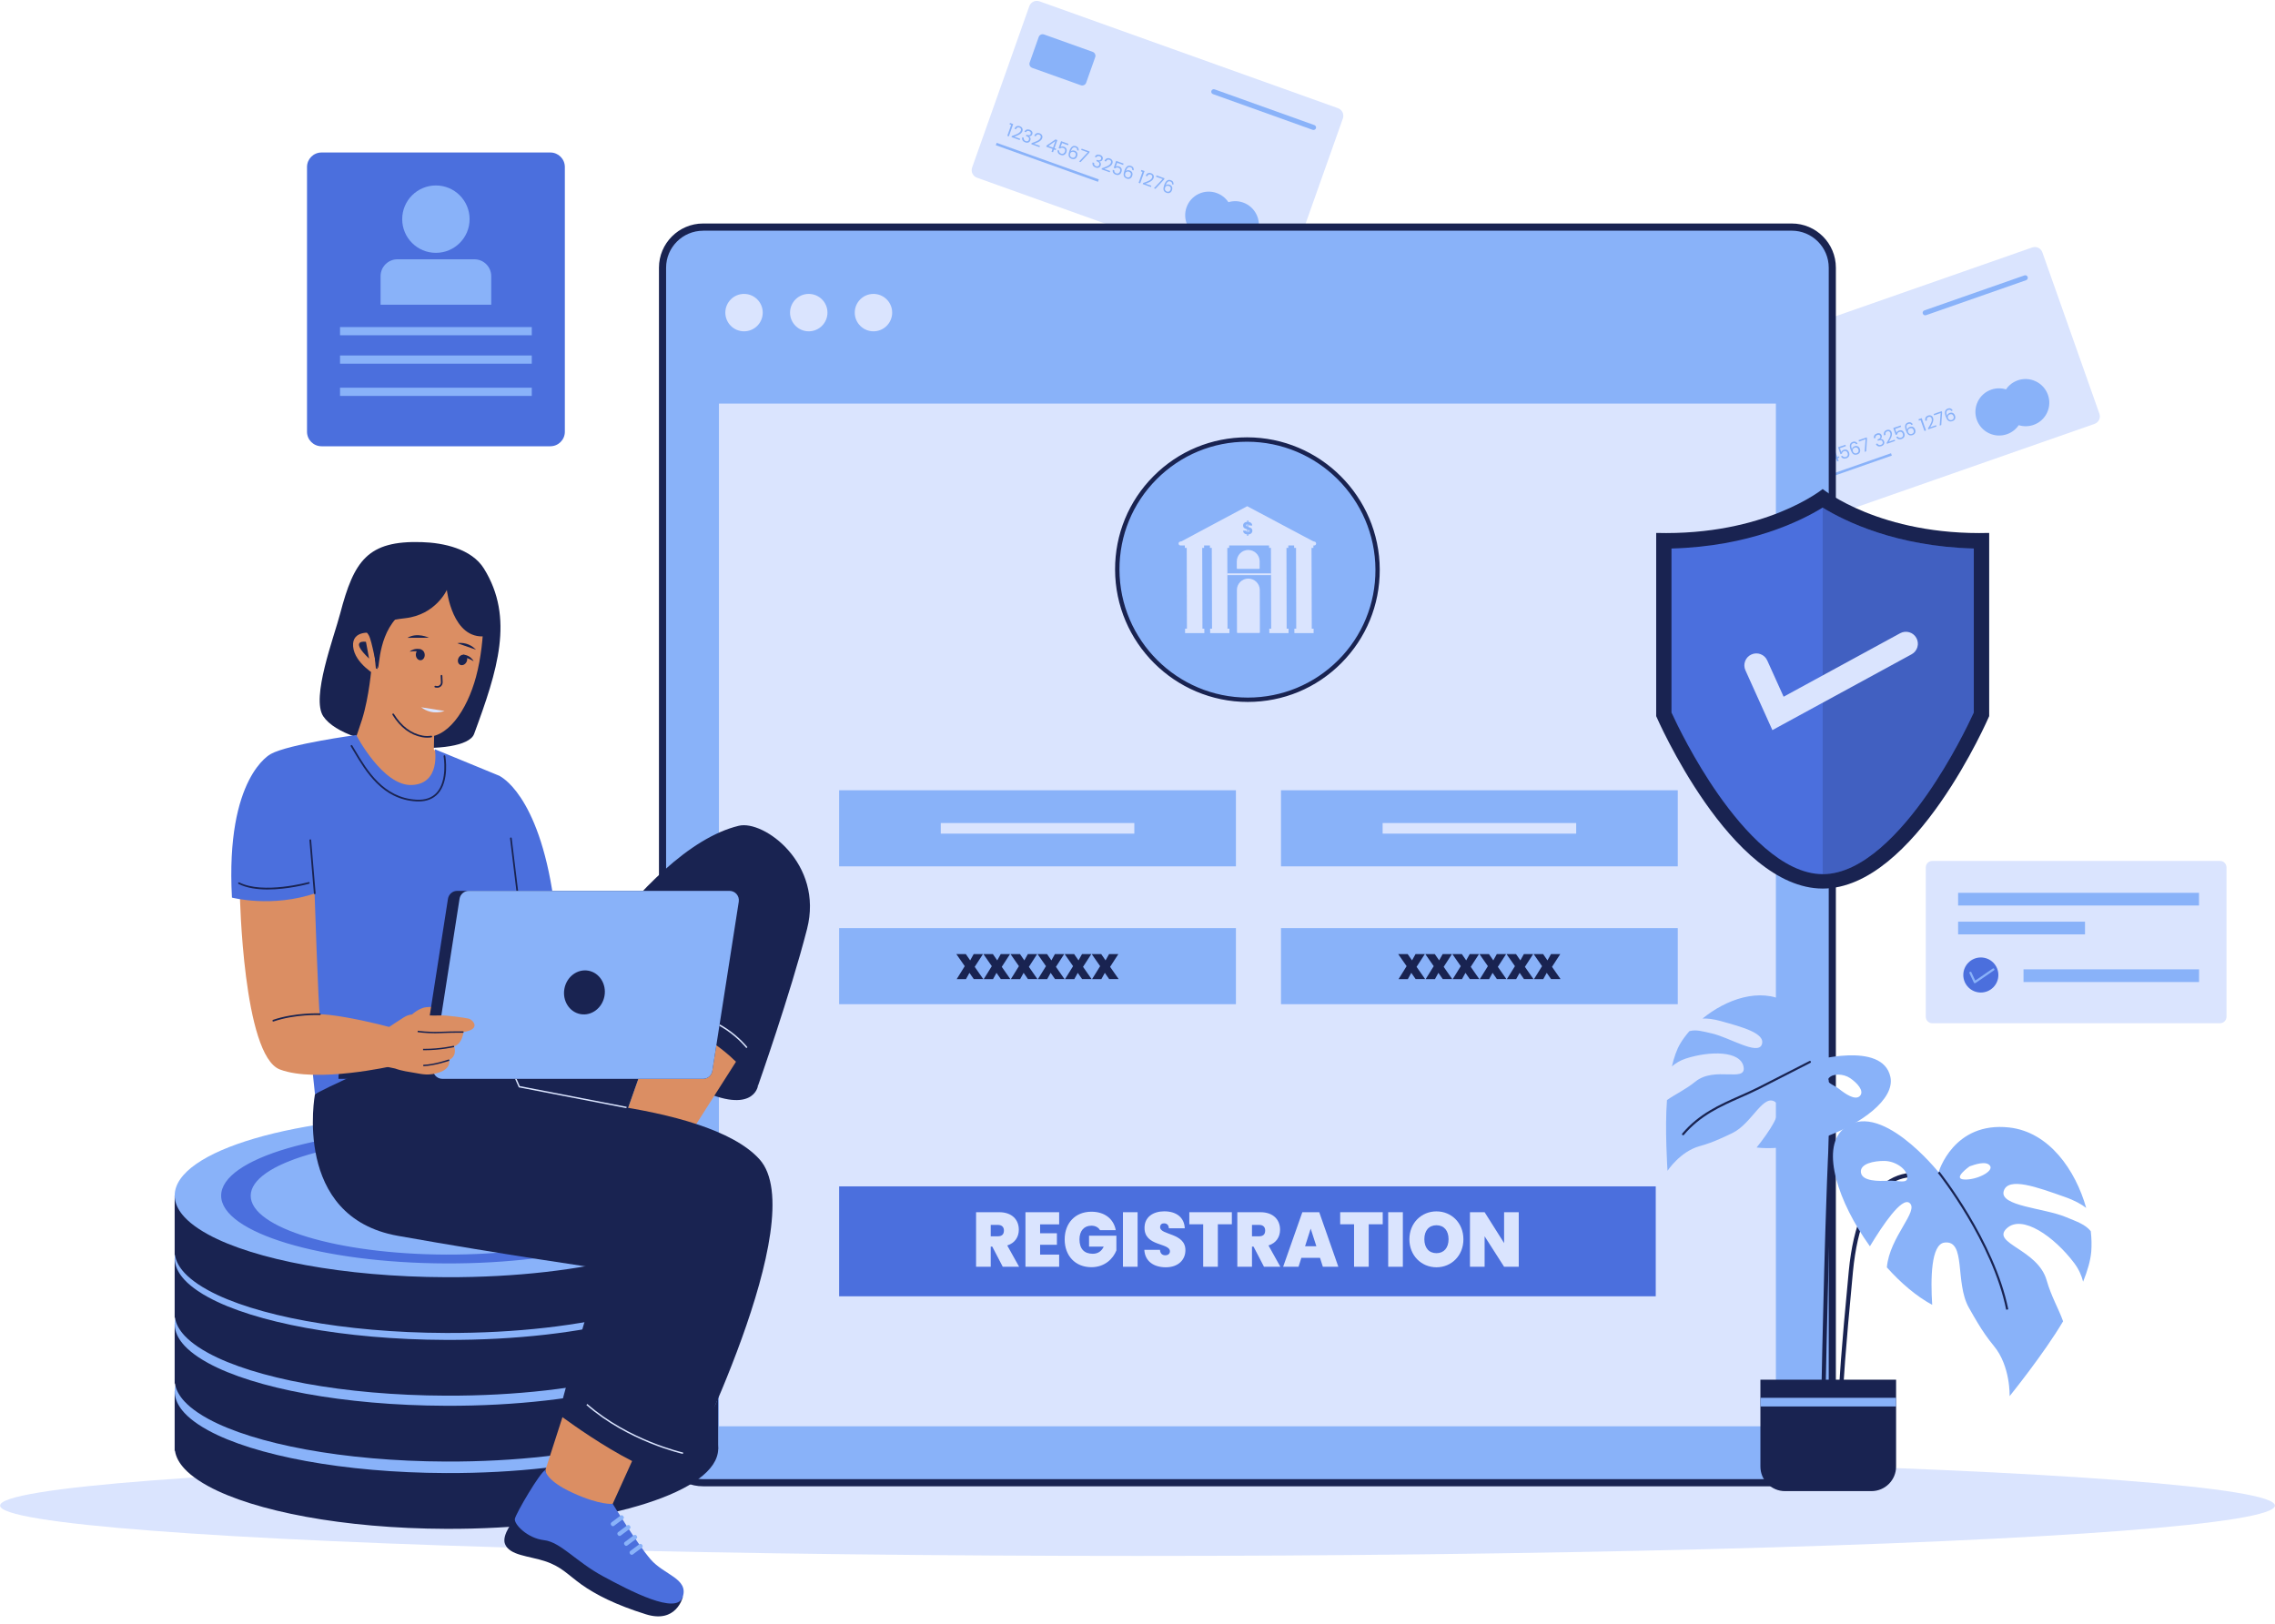 <?xml version="1.0" encoding="UTF-8"?>
<!DOCTYPE svg PUBLIC '-//W3C//DTD SVG 1.0//EN'
          'http://www.w3.org/TR/2001/REC-SVG-20010904/DTD/svg10.dtd'>
<svg height="332.6" preserveAspectRatio="xMidYMid meet" version="1.0" viewBox="17.1 84.4 465.8 332.6" width="465.8" xmlns="http://www.w3.org/2000/svg" xmlns:xlink="http://www.w3.org/1999/xlink" zoomAndPan="magnify"
><g
  ><g
    ><g
      ><g
        ><g
          ><g id="change1_24"
            ><path d="M292.05,108.66l-11.71,33.04c-0.3,0.85-1.23,1.29-2.08,0.98l-61.13-21.89 c-0.85-0.3-1.29-1.24-0.99-2.09l11.71-33.04c0.3-0.85,1.23-1.29,2.08-0.99l61.13,21.89 C291.91,106.87,292.35,107.81,292.05,108.66z" fill="#DAE4FE"
            /></g
          ></g
        ></g
        ><g
        ><g
          ><g
            ><g id="change2_55"
              ><path d="M285.87,110.99l-20.43-7.32c-0.27-0.1-0.41-0.39-0.31-0.66l0,0c0.1-0.27,0.39-0.41,0.66-0.31 l20.43,7.32c0.27,0.1,0.41,0.39,0.31,0.66l0,0C286.44,110.94,286.14,111.08,285.87,110.99z" fill="#89B2F9"
              /></g
            ></g
          ></g
        ></g
        ><g
        ><g
          ><g
            ><g id="change2_25"
              ><path d="M241.91 121.63L220.99 114.14 221.16 113.65 242.08 121.14z" fill="#89B2F9"
              /></g
            ></g
          ></g
        ></g
        ><g
        ><g
          ><g id="change2_1"
            ><path d="M238.4,101.86l-9.96-3.56c-0.44-0.16-0.68-0.65-0.52-1.09l1.85-5.23c0.16-0.45,0.65-0.68,1.09-0.52 l9.96,3.56c0.44,0.16,0.68,0.65,0.52,1.09l-1.85,5.23C239.33,101.78,238.85,102.01,238.4,101.86z" fill="#89B2F9"
            /></g
          ></g
        ></g
        ><g
        ><g
          ><g id="change2_59"
            ><ellipse cx="264.6" cy="128.5" fill="#89B2F9" rx="4.83" ry="4.85" transform="rotate(-25.348 264.581 128.502)"
            /></g
          ></g
        ></g
        ><g
        ><g
          ><g id="change2_52"
            ><ellipse cx="270.02" cy="130.45" fill="#89B2F9" rx="4.83" ry="4.85" transform="rotate(-25.348 270.008 130.445)"
            /></g
          ></g
        ></g
      ></g
      ><g
      ><g
        ><g id="change2_3"
          ><path d="M224.13,109.99l-0.33-0.12l0.1-0.29l0.65,0.23l-0.89,2.52l-0.32-0.11L224.13,109.99z" fill="#89B2F9"
          /></g
        ></g
        ><g
        ><g id="change2_22"
          ><path d="M224.26,112.26c0.85-0.3,1.65-0.57,1.84-1.09c0.1-0.28,0.05-0.53-0.29-0.65 c-0.33-0.12-0.58,0.05-0.7,0.36l-0.3-0.11c0.21-0.53,0.65-0.69,1.1-0.52c0.47,0.17,0.68,0.56,0.52,1.02 c-0.22,0.63-1.09,0.92-1.66,1.12l1.2,0.43l-0.09,0.26l-1.67-0.6L224.26,112.26z" fill="#89B2F9"
          /></g
        ></g
        ><g
        ><g id="change2_16"
          ><path d="M227.93,110.97c0.49,0.17,0.66,0.56,0.53,0.92c-0.1,0.29-0.36,0.45-0.65,0.42l-0.01,0.02 c0.27,0.17,0.39,0.46,0.26,0.82c-0.14,0.39-0.52,0.6-1.04,0.41c-0.48-0.17-0.74-0.55-0.61-1.05l0.31,0.11 c-0.06,0.28,0.06,0.55,0.39,0.67c0.34,0.12,0.57-0.02,0.66-0.28c0.12-0.35-0.07-0.58-0.53-0.74l-0.08-0.03l0.09-0.26l0.08,0.03 c0.42,0.15,0.69,0.1,0.8-0.19c0.08-0.24-0.02-0.46-0.32-0.57c-0.3-0.11-0.53,0-0.65,0.23l-0.31-0.11 C227.05,110.94,227.47,110.8,227.93,110.97z" fill="#89B2F9"
          /></g
        ></g
        ><g
        ><g id="change2_63"
          ><path d="M228.31,113.71c0.85-0.3,1.65-0.57,1.84-1.09c0.1-0.28,0.05-0.53-0.29-0.65 c-0.33-0.12-0.58,0.05-0.7,0.36l-0.3-0.11c0.21-0.53,0.65-0.69,1.1-0.52c0.47,0.17,0.68,0.56,0.52,1.02 c-0.22,0.63-1.08,0.92-1.66,1.12l1.2,0.43l-0.09,0.26l-1.67-0.6L228.31,113.71z" fill="#89B2F9"
          /></g
        ></g
        ><g
        ><g id="change2_33"
          ><path d="M232.6,114.9l-1.29-0.46l0.08-0.24l1.82-1.25l0.38,0.14l-0.59,1.66l0.35,0.12l-0.1,0.27l-0.35-0.12 l-0.2,0.56l-0.31-0.11L232.6,114.9z M232.71,114.63l0.47-1.33l-1.41,0.99L232.71,114.63z" fill="#89B2F9"
          /></g
        ></g
        ><g
        ><g id="change2_34"
          ><path d="M235.87,113.86l-0.1,0.28l-1.22-0.44l-0.28,0.79c0.15-0.11,0.42-0.14,0.66-0.05 c0.61,0.22,0.65,0.73,0.51,1.12c-0.17,0.49-0.58,0.78-1.17,0.57c-0.5-0.18-0.7-0.57-0.62-1l0.31,0.11 c-0.04,0.29,0.11,0.52,0.41,0.62c0.38,0.14,0.64-0.06,0.77-0.4c0.13-0.36,0.02-0.63-0.35-0.76c-0.25-0.09-0.48-0.02-0.64,0.14 l-0.3-0.11l0.5-1.42L235.87,113.86z" fill="#89B2F9"
          /></g
        ></g
        ><g
        ><g id="change2_5"
          ><path d="M237.64,115.17c0.04-0.26-0.05-0.45-0.34-0.56c-0.4-0.14-0.71,0.05-0.97,0.8 c0.2-0.21,0.52-0.25,0.82-0.14c0.47,0.17,0.68,0.59,0.49,1.12c-0.16,0.46-0.57,0.74-1.12,0.54c-0.74-0.27-0.73-0.87-0.46-1.63 c0.28-0.79,0.71-1.19,1.34-0.96c0.48,0.17,0.62,0.56,0.53,0.92L237.64,115.17z M236.22,115.86c-0.12,0.33-0.02,0.67,0.38,0.81 c0.33,0.12,0.61-0.03,0.73-0.37c0.13-0.35,0.02-0.65-0.34-0.78C236.7,115.42,236.35,115.49,236.22,115.86z" fill="#89B2F9"
          /></g
        ></g
        ><g
        ><g id="change2_57"
          ><path d="M240.21,115.43l-0.08,0.24l-1.77,1.92l-0.32-0.11l1.77-1.89l-1.34-0.48l0.1-0.27L240.21,115.43z" fill="#89B2F9"
          /></g
        ></g
        ><g
        ><g id="change2_17"
          ><path d="M242.33,116.12c0.49,0.17,0.66,0.56,0.53,0.92c-0.1,0.29-0.36,0.45-0.65,0.42l-0.01,0.02 c0.27,0.17,0.39,0.46,0.26,0.82c-0.14,0.39-0.52,0.6-1.04,0.41c-0.48-0.17-0.74-0.55-0.61-1.05l0.31,0.11 c-0.06,0.28,0.06,0.55,0.39,0.67c0.34,0.12,0.57-0.02,0.66-0.28c0.13-0.35-0.07-0.58-0.52-0.74l-0.08-0.03l0.09-0.26l0.08,0.03 c0.42,0.15,0.69,0.1,0.8-0.19c0.08-0.24-0.02-0.46-0.32-0.57c-0.3-0.11-0.53,0-0.65,0.23l-0.31-0.11 C241.45,116.09,241.86,115.96,242.33,116.12z" fill="#89B2F9"
          /></g
        ></g
        ><g
        ><g id="change2_30"
          ><path d="M242.7,118.86c0.85-0.3,1.65-0.57,1.84-1.09c0.1-0.28,0.05-0.53-0.29-0.65 c-0.33-0.12-0.57,0.05-0.7,0.36l-0.31-0.11c0.21-0.53,0.65-0.69,1.1-0.52c0.47,0.17,0.68,0.56,0.52,1.02 c-0.22,0.63-1.09,0.92-1.66,1.12l1.2,0.43l-0.09,0.26l-1.67-0.6L242.7,118.86z" fill="#89B2F9"
          /></g
        ></g
        ><g
        ><g id="change2_51"
          ><path d="M247.15,117.9l-0.1,0.28l-1.22-0.44l-0.28,0.79c0.16-0.11,0.42-0.14,0.66-0.05 c0.61,0.22,0.65,0.73,0.51,1.12c-0.17,0.49-0.58,0.78-1.17,0.57c-0.5-0.18-0.7-0.57-0.62-1l0.31,0.11 c-0.03,0.29,0.12,0.52,0.41,0.62c0.38,0.14,0.64-0.06,0.77-0.4c0.13-0.36,0.01-0.63-0.35-0.76c-0.25-0.09-0.48-0.02-0.64,0.14 l-0.3-0.11l0.5-1.42L247.15,117.9z" fill="#89B2F9"
          /></g
        ></g
        ><g
        ><g id="change2_14"
          ><path d="M248.92,119.21c0.04-0.26-0.05-0.45-0.34-0.56c-0.4-0.14-0.71,0.05-0.98,0.8 c0.2-0.21,0.52-0.25,0.82-0.14c0.47,0.17,0.68,0.59,0.49,1.12c-0.16,0.46-0.57,0.74-1.12,0.54c-0.74-0.27-0.73-0.87-0.46-1.63 c0.28-0.79,0.71-1.19,1.34-0.96c0.48,0.17,0.62,0.56,0.53,0.92L248.92,119.21z M247.49,119.9c-0.12,0.33-0.02,0.67,0.38,0.81 c0.33,0.12,0.61-0.03,0.73-0.37c0.13-0.35,0.02-0.65-0.34-0.78C247.98,119.46,247.63,119.52,247.49,119.9z" fill="#89B2F9"
          /></g
        ></g
        ><g
        ><g id="change2_27"
          ><path d="M251.02,119.61l-0.33-0.12l0.1-0.29l0.65,0.23l-0.89,2.52l-0.32-0.11L251.02,119.61z" fill="#89B2F9"
          /></g
        ></g
        ><g
        ><g id="change2_19"
          ><path d="M251.14,121.88c0.85-0.3,1.65-0.57,1.84-1.09c0.1-0.28,0.05-0.53-0.29-0.65 c-0.33-0.12-0.57,0.05-0.7,0.36l-0.31-0.11c0.21-0.53,0.65-0.69,1.1-0.52c0.47,0.17,0.68,0.56,0.51,1.02 c-0.22,0.63-1.08,0.92-1.66,1.12l1.2,0.43l-0.09,0.26l-1.67-0.6L251.14,121.88z" fill="#89B2F9"
          /></g
        ></g
        ><g
        ><g id="change2_32"
          ><path d="M255.53,120.91l-0.08,0.24l-1.77,1.92l-0.32-0.11l1.77-1.89l-1.34-0.48l0.1-0.27L255.53,120.91z" fill="#89B2F9"
          /></g
        ></g
        ><g
        ><g id="change2_50"
          ><path d="M257.07,122.13c0.04-0.26-0.05-0.45-0.34-0.56c-0.4-0.14-0.71,0.05-0.98,0.8 c0.2-0.21,0.52-0.25,0.82-0.14c0.47,0.17,0.68,0.59,0.49,1.12c-0.16,0.46-0.57,0.74-1.12,0.54c-0.74-0.27-0.73-0.87-0.46-1.63 c0.28-0.79,0.71-1.19,1.34-0.96c0.48,0.17,0.62,0.56,0.53,0.92L257.07,122.13z M255.65,122.82c-0.12,0.33-0.02,0.67,0.38,0.81 c0.33,0.12,0.61-0.03,0.73-0.37c0.13-0.36,0.02-0.65-0.34-0.78C256.13,122.38,255.78,122.44,255.65,122.82z" fill="#89B2F9"
          /></g
        ></g
      ></g
    ></g
    ><g
    ><g
      ><g
        ><g
          ><g id="change1_9"
            ><path d="M435.27,136.08l11.68,33.05c0.3,0.85-0.15,1.78-1,2.08l-61.29,21.44c-0.85,0.3-1.79-0.15-2.08-1 L370.9,158.6c-0.3-0.85,0.15-1.78,1-2.08l61.29-21.44C434.04,134.78,434.97,135.23,435.27,136.08z" fill="#DAE4FE"
            /></g
          ></g
        ></g
        ><g
        ><g
          ><g
            ><g id="change2_6"
              ><path d="M431.94,141.78l-20.49,7.17c-0.27,0.09-0.57-0.05-0.66-0.32v0c-0.1-0.27,0.05-0.57,0.32-0.66 l20.49-7.17c0.27-0.09,0.57,0.05,0.66,0.32l0,0C432.35,141.39,432.21,141.68,431.94,141.78z" fill="#89B2F9"
              /></g
            ></g
          ></g
        ></g
        ><g
        ><g
          ><g
            ><g id="change2_15"
              ><path d="M404.45 177.7L383.48 185.04 383.31 184.55 404.28 177.22z" fill="#89B2F9"
              /></g
            ></g
          ></g
        ></g
        ><g
        ><g
          ><g id="change2_48"
            ><path d="M389.29,164.54l-9.98,3.49c-0.45,0.16-0.93-0.08-1.09-0.52l-1.85-5.23c-0.16-0.45,0.08-0.93,0.52-1.09 l9.98-3.49c0.45-0.16,0.93,0.08,1.09,0.52l1.85,5.23C389.97,163.9,389.74,164.38,389.29,164.54z" fill="#89B2F9"
            /></g
          ></g
        ></g
        ><g
        ><g
          ><g id="change2_10"
            ><ellipse cx="426.42" cy="168.78" fill="#89B2F9" rx="4.83" ry="4.85" transform="rotate(-64.329 426.398 168.78)"
            /></g
          ></g
        ></g
        ><g
        ><g
          ><g id="change2_2"
            ><ellipse cx="431.86" cy="166.87" fill="#89B2F9" rx="4.83" ry="4.85" transform="rotate(-64.329 431.839 166.876)"
            /></g
          ></g
        ></g
      ></g
      ><g
      ><g
        ><g id="change2_20"
          ><path d="M383.38,179.86l-0.33,0.12l-0.1-0.29l0.66-0.23l0.89,2.52l-0.32,0.11L383.38,179.86z" fill="#89B2F9"
          /></g
        ></g
        ><g
        ><g id="change2_7"
          ><path d="M384.9,181.54c0.47-0.76,0.92-1.49,0.74-2c-0.1-0.28-0.29-0.44-0.63-0.33 c-0.33,0.11-0.42,0.4-0.32,0.72l-0.31,0.11c-0.17-0.54,0.07-0.94,0.53-1.1c0.47-0.17,0.88,0.01,1.04,0.47 c0.22,0.63-0.27,1.4-0.59,1.92l1.2-0.42l0.09,0.26l-1.68,0.59L384.9,181.54z" fill="#89B2F9"
          /></g
        ></g
        ><g
        ><g id="change2_58"
          ><path d="M386.95,178.23c0.49-0.17,0.86,0.02,0.99,0.38c0.1,0.29,0,0.58-0.24,0.73l0.01,0.02 c0.32-0.03,0.59,0.11,0.72,0.48c0.14,0.39-0.03,0.79-0.55,0.98c-0.48,0.17-0.92,0.04-1.13-0.44l0.31-0.11 c0.13,0.26,0.39,0.4,0.73,0.28c0.34-0.12,0.43-0.37,0.34-0.63c-0.12-0.35-0.42-0.4-0.88-0.24l-0.08,0.03l-0.09-0.26l0.08-0.03 c0.42-0.15,0.6-0.36,0.5-0.65c-0.08-0.24-0.3-0.35-0.61-0.25c-0.3,0.1-0.42,0.33-0.36,0.59l-0.31,0.11 C386.24,178.75,386.48,178.39,386.95,178.23z" fill="#89B2F9"
          /></g
        ></g
        ><g
        ><g id="change2_9"
          ><path d="M388.96,180.12c0.47-0.76,0.92-1.49,0.74-2c-0.1-0.28-0.29-0.44-0.64-0.33 c-0.33,0.11-0.42,0.4-0.32,0.72l-0.31,0.11c-0.17-0.54,0.07-0.94,0.53-1.1c0.47-0.17,0.88,0.01,1.04,0.47 c0.22,0.63-0.27,1.4-0.59,1.92l1.2-0.42l0.09,0.26l-1.68,0.59L388.96,180.12z" fill="#89B2F9"
          /></g
        ></g
        ><g
        ><g id="change2_64"
          ><path d="M393.04,178.35l-1.29,0.45l-0.08-0.24l0.63-2.12l0.38-0.13l0.59,1.66l0.35-0.12l0.1,0.27l-0.35,0.12 l0.2,0.56l-0.31,0.11L393.04,178.35z M392.96,178.07l-0.47-1.33l-0.47,1.66L392.96,178.07z" fill="#89B2F9"
          /></g
        ></g
        ><g
        ><g id="change2_38"
          ><path d="M394.94,175.48l0.1,0.28l-1.22,0.43l0.28,0.79c0.05-0.18,0.24-0.37,0.49-0.46 c0.61-0.21,0.96,0.16,1.1,0.55c0.17,0.49,0.04,0.97-0.55,1.18c-0.5,0.18-0.91,0-1.11-0.39l0.31-0.11 c0.15,0.24,0.41,0.33,0.71,0.23c0.38-0.13,0.46-0.45,0.34-0.8c-0.13-0.36-0.39-0.5-0.75-0.38c-0.25,0.09-0.39,0.29-0.41,0.51 l-0.3,0.1l-0.5-1.42L394.94,175.48z" fill="#89B2F9"
          /></g
        ></g
        ><g
        ><g id="change2_46"
          ><path d="M397.14,175.39c-0.13-0.23-0.33-0.32-0.61-0.22c-0.4,0.14-0.52,0.49-0.25,1.24 c0.02-0.29,0.25-0.52,0.55-0.63c0.47-0.16,0.9,0.03,1.08,0.56c0.16,0.46,0.02,0.93-0.53,1.12c-0.75,0.26-1.11-0.21-1.38-0.98 c-0.28-0.79-0.2-1.37,0.44-1.59c0.48-0.17,0.83,0.05,1,0.38L397.14,175.39z M396.46,176.82c0.12,0.33,0.41,0.53,0.8,0.39 c0.33-0.11,0.46-0.41,0.34-0.75c-0.13-0.35-0.39-0.52-0.75-0.39C396.56,176.17,396.33,176.45,396.46,176.82z" fill="#89B2F9"
          /></g
        ></g
        ><g
        ><g id="change2_60"
          ><path d="M399.29,173.97l0.08,0.24l-0.17,2.61l-0.32,0.11l0.19-2.58l-1.34,0.47l-0.1-0.27L399.29,173.97z" fill="#89B2F9"
          /></g
        ></g
        ><g
        ><g id="change2_53"
          ><path d="M401.38,173.18c0.49-0.17,0.86,0.02,0.99,0.38c0.1,0.29,0,0.58-0.24,0.73l0.01,0.02 c0.32-0.03,0.59,0.11,0.72,0.48c0.14,0.39-0.03,0.79-0.55,0.98c-0.48,0.17-0.92,0.04-1.13-0.44l0.31-0.11 c0.13,0.26,0.39,0.4,0.73,0.28c0.34-0.12,0.43-0.37,0.34-0.63c-0.12-0.35-0.42-0.4-0.88-0.24l-0.08,0.03l-0.09-0.26l0.08-0.03 c0.42-0.15,0.6-0.36,0.5-0.65c-0.08-0.24-0.3-0.35-0.61-0.24c-0.3,0.1-0.42,0.33-0.36,0.59l-0.31,0.11 C400.67,173.71,400.91,173.34,401.38,173.18z" fill="#89B2F9"
          /></g
        ></g
        ><g
        ><g id="change2_24"
          ><path d="M403.39,175.07c0.47-0.76,0.92-1.49,0.74-2c-0.1-0.28-0.29-0.45-0.64-0.33 c-0.33,0.11-0.42,0.4-0.32,0.72l-0.31,0.11c-0.17-0.54,0.07-0.94,0.52-1.1c0.47-0.17,0.88,0.01,1.04,0.47 c0.22,0.63-0.27,1.4-0.59,1.92l1.2-0.42l0.09,0.26l-1.68,0.59L403.39,175.07z" fill="#89B2F9"
          /></g
        ></g
        ><g
        ><g id="change2_49"
          ><path d="M406.25,171.53l0.1,0.28l-1.22,0.43l0.28,0.79c0.05-0.18,0.24-0.37,0.49-0.46 c0.61-0.21,0.96,0.16,1.1,0.55c0.17,0.49,0.04,0.97-0.55,1.18c-0.5,0.18-0.91,0-1.11-0.39l0.31-0.11 c0.15,0.24,0.41,0.33,0.71,0.23c0.38-0.13,0.46-0.45,0.34-0.8c-0.13-0.36-0.39-0.5-0.75-0.37c-0.25,0.09-0.39,0.29-0.41,0.51 l-0.3,0.1l-0.5-1.42L406.25,171.53z" fill="#89B2F9"
          /></g
        ></g
        ><g
        ><g id="change2_11"
          ><path d="M408.45,171.43c-0.13-0.23-0.33-0.32-0.61-0.22c-0.4,0.14-0.52,0.49-0.25,1.24 c0.02-0.29,0.25-0.52,0.55-0.63c0.47-0.16,0.9,0.03,1.08,0.56c0.16,0.46,0.02,0.93-0.53,1.12c-0.75,0.26-1.11-0.21-1.38-0.98 c-0.28-0.79-0.2-1.37,0.44-1.59c0.48-0.17,0.83,0.05,1,0.38L408.45,171.43z M407.77,172.87c0.12,0.33,0.4,0.53,0.8,0.39 c0.33-0.12,0.46-0.41,0.34-0.75c-0.12-0.35-0.39-0.52-0.75-0.39C407.87,172.22,407.64,172.49,407.77,172.87z" fill="#89B2F9"
          /></g
        ></g
        ><g
        ><g id="change2_45"
          ><path d="M410.33,170.43l-0.33,0.12l-0.1-0.29l0.66-0.23l0.89,2.52l-0.32,0.11L410.33,170.43z" fill="#89B2F9"
          /></g
        ></g
        ><g
        ><g id="change2_4"
          ><path d="M411.86,172.11c0.47-0.76,0.92-1.49,0.74-2c-0.1-0.28-0.29-0.44-0.64-0.33 c-0.33,0.11-0.42,0.4-0.32,0.72l-0.31,0.11c-0.17-0.54,0.07-0.94,0.52-1.1c0.47-0.17,0.88,0,1.04,0.47 c0.22,0.63-0.27,1.4-0.59,1.92l1.2-0.42l0.09,0.26l-1.68,0.59L411.86,172.11z" fill="#89B2F9"
          /></g
        ></g
        ><g
        ><g id="change2_68"
          ><path d="M414.66,168.6l0.08,0.24l-0.17,2.61l-0.32,0.11l0.19-2.58l-1.34,0.47l-0.1-0.27L414.66,168.6z" fill="#89B2F9"
          /></g
        ></g
        ><g
        ><g id="change2_61"
          ><path d="M416.62,168.57c-0.13-0.23-0.33-0.32-0.61-0.22c-0.4,0.14-0.52,0.49-0.25,1.24 c0.02-0.29,0.25-0.52,0.54-0.63c0.47-0.16,0.9,0.03,1.08,0.56c0.16,0.46,0.03,0.93-0.53,1.12c-0.74,0.26-1.11-0.21-1.38-0.98 c-0.28-0.79-0.2-1.37,0.44-1.59c0.48-0.17,0.83,0.05,1,0.38L416.62,168.57z M415.95,170.01c0.12,0.33,0.4,0.53,0.8,0.39 c0.33-0.11,0.46-0.41,0.34-0.75c-0.13-0.35-0.39-0.52-0.75-0.39C416.04,169.36,415.81,169.63,415.95,170.01z" fill="#89B2F9"
          /></g
        ></g
      ></g
    ></g
    ><g
    ><g
      ><g id="change1_26"
        ><ellipse cx="250" cy="392.73" fill="#DAE4FE" rx="232.88" ry="10.31"
        /></g
      ></g
    ></g
    ><g
    ><g
      ><g
        ><g
          ><g
            ><g
              ><g
                ><g id="change2_43"
                  ><path d="M383.95,388.04H161.06c-4.59,0-8.31-3.72-8.31-8.31V139.22c0-4.59,3.72-8.31,8.31-8.31h222.89 c4.59,0,8.31,3.72,8.31,8.31v240.51C392.26,384.32,388.54,388.04,383.95,388.04z" fill="#89B2F9"
                  /></g
                ></g
                ><g
                ><g id="change3_1"
                  ><path d="M383.95,388.78H161.06c-4.99,0-9.04-4.06-9.04-9.04V139.22c0-4.99,4.06-9.05,9.04-9.05h222.89 c4.99,0,9.04,4.06,9.04,9.05v240.51C393,384.72,388.94,388.78,383.95,388.78z M161.06,131.65c-4.18,0-7.58,3.4-7.58,7.58 v240.51c0,4.18,3.4,7.58,7.58,7.58h222.89c4.18,0,7.58-3.4,7.58-7.58V139.22c0-4.18-3.4-7.58-7.58-7.58H161.06z" fill="#192351"
                  /></g
                ></g
              ></g
              ><g
              ><g
                ><g id="change1_31"
                  ><path d="M164.3 167.05H380.71V376.49H164.3z" fill="#DAE4FE"
                  /></g
                ></g
              ></g
            ></g
            ><g
            ><g
              ><g
                ><g id="change1_22"
                  ><circle cx="169.44" cy="148.42" fill="#DAE4FE" r="3.83"
                  /></g
                ></g
              ></g
              ><g
              ><g
                ><g id="change1_27"
                  ><circle cx="195.94" cy="148.42" fill="#DAE4FE" r="3.83"
                  /></g
                ></g
              ></g
              ><g
              ><g
                ><g id="change1_1"
                  ><circle cx="182.69" cy="148.42" fill="#DAE4FE" r="3.83"
                  /></g
                ></g
              ></g
            ></g
          ></g
        ></g
      ></g
      ><g
      ><g
        ><g id="change2_47"
          ><path d="M188.91 246.24H270.15V261.82H188.91z" fill="#89B2F9"
          /></g
        ></g
      ></g
      ><g
      ><g
        ><g id="change2_26"
          ><path d="M279.38 246.24H360.62V261.82H279.38z" fill="#89B2F9"
          /></g
        ></g
      ></g
      ><g
      ><g
        ><g id="change2_40"
          ><path d="M188.91 274.47H270.15V290.05H188.91z" fill="#89B2F9"
          /></g
        ></g
      ></g
      ><g
      ><g
        ><g id="change2_12"
          ><path d="M279.38 274.47H360.62V290.05H279.38z" fill="#89B2F9"
          /></g
        ></g
      ></g
      ><g
      ><g
        ><g id="change4_14"
          ><path d="M188.91 327.36H356.11V349.87H188.91z" fill="#4B6FDD"
          /></g
        ></g
      ></g
      ><g
      ><g
        ><g id="change1_2"
          ><path d="M221.68,332.65c2.67,0,4.02,1.58,4.02,3.58c0,1.46-0.76,2.72-2.37,3.23l2.43,4.36h-3.35l-2.14-4.12 h-0.32v4.12h-3v-11.17H221.68z M221.43,335.25h-1.48v2.33h1.48c0.81,0,1.22-0.41,1.22-1.17 C222.66,335.71,222.24,335.25,221.43,335.25z" fill="#DAE4FE"
          /></g
        ></g
        ><g
        ><g id="change1_15"
          ><path d="M233.96,335.14h-3.9v1.82h3.44v2.36h-3.44v2.01h3.9v2.49h-6.9v-11.17h6.9V335.14z" fill="#DAE4FE"
          /></g
        ></g
        ><g
        ><g id="change1_5"
          ><path d="M245.55,336.33h-3.23c-0.34-0.59-0.95-0.92-1.77-0.92c-1.51,0-2.43,1.09-2.43,2.8 c0,1.92,0.95,2.95,2.72,2.95c1.04,0,1.8-0.51,2.25-1.47h-3.01v-2.23h5.6v3.01c-0.64,1.63-2.31,3.44-5.12,3.44 c-3.3,0-5.47-2.34-5.47-5.69c0-3.33,2.16-5.67,5.46-5.67C243.25,332.54,245.12,334,245.55,336.33z" fill="#DAE4FE"
          /></g
        ></g
        ><g
        ><g id="change1_4"
          ><path d="M247.02,332.65h3v11.17h-3V332.65z" fill="#DAE4FE"
          /></g
        ></g
        ><g
        ><g id="change1_37"
          ><path d="M255.79,343.93c-2.4,0-4.27-1.19-4.39-3.58h3.2c0.06,0.84,0.54,1.12,1.09,1.12 c0.54,0,0.95-0.29,0.95-0.81c-0.01-1.79-5.24-0.95-5.2-4.83c0-2.19,1.76-3.36,4.04-3.36c2.48,0,4.1,1.25,4.2,3.47h-3.26 c-0.03-0.7-0.44-1.01-0.99-1.01c-0.44-0.02-0.8,0.25-0.8,0.79c0,1.66,5.18,1.12,5.18,4.7 C259.82,342.39,258.35,343.93,255.79,343.93z" fill="#DAE4FE"
          /></g
        ></g
        ><g
        ><g id="change1_8"
          ><path d="M260.61,332.65h8.71v2.47h-2.87v8.7h-3v-8.7h-2.84V332.65z" fill="#DAE4FE"
          /></g
        ></g
        ><g
        ><g id="change1_18"
          ><path d="M275.17,332.65c2.67,0,4.02,1.58,4.02,3.58c0,1.46-0.76,2.72-2.37,3.23l2.43,4.36h-3.35l-2.14-4.12 h-0.32v4.12h-3v-11.17H275.17z M274.92,335.25h-1.48v2.33h1.48c0.81,0,1.22-0.41,1.22-1.17 C276.15,335.71,275.74,335.25,274.92,335.25z" fill="#DAE4FE"
          /></g
        ></g
        ><g
        ><g id="change1_14"
          ><path d="M287.37,342h-3.82l-0.58,1.82h-3.15l3.93-11.17h3.46l3.91,11.17h-3.17L287.37,342z M285.46,336.01 l-1.15,3.61h2.31L285.46,336.01z" fill="#DAE4FE"
          /></g
        ></g
        ><g
        ><g id="change1_28"
          ><path d="M291.5,332.65h8.71v2.47h-2.87v8.7h-3v-8.7h-2.84V332.65z" fill="#DAE4FE"
          /></g
        ></g
        ><g
        ><g id="change1_35"
          ><path d="M301.33,332.65h3v11.17h-3V332.65z" fill="#DAE4FE"
          /></g
        ></g
        ><g
        ><g id="change1_16"
          ><path d="M311.21,343.93c-3.06,0-5.54-2.38-5.54-5.73c0-3.36,2.48-5.72,5.54-5.72c3.07,0,5.52,2.36,5.52,5.72 C316.73,341.55,314.27,343.93,311.21,343.93z M311.21,341.04c1.54,0,2.48-1.12,2.48-2.85c0-1.76-0.93-2.87-2.48-2.87 c-1.56,0-2.48,1.11-2.48,2.87C308.74,339.92,309.65,341.04,311.21,341.04z" fill="#DAE4FE"
          /></g
        ></g
        ><g
        ><g id="change1_10"
          ><path d="M328.06,332.65v11.17h-3l-3.99-6.24v6.24h-3v-11.17h3l3.99,6.32v-6.32H328.06z" fill="#DAE4FE"
          /></g
        ></g
      ></g
      ><g
      ><g
        ><g
          ><g id="change2_69"
            ><ellipse cx="272.51" cy="201.06" fill="#89B2F9" rx="26.61" ry="26.69" transform="rotate(-45.041 272.505 201.062)"
            /></g
          ></g
          ><g
          ><g id="change3_20"
            ><path d="M272.58,228.15c-14.94,0-27.13-12.15-27.17-27.09c-0.02-7.24,2.78-14.04,7.88-19.16 c5.1-5.12,11.9-7.94,19.14-7.94c14.94,0,27.13,12.16,27.17,27.09l0,0c0.02,7.24-2.78,14.04-7.88,19.16 C286.62,225.33,279.82,228.15,272.58,228.15z M272.43,174.86c-7,0-13.57,2.73-18.5,7.67c-4.94,4.95-7.64,11.53-7.62,18.53 c0.04,14.45,11.83,26.2,26.28,26.2c7,0,13.57-2.73,18.51-7.67s7.64-11.53,7.62-18.53l0,0 C298.67,186.61,286.88,174.86,272.43,174.86z" fill="#192351"
            /></g
          ></g
        ></g
        ><g
        ><g
          ><g
            ><g
              ><g id="change1_36"
                ><path d="M272.46,192.25c-0.13-0.06-0.21-0.14-0.21-0.27c0-0.14,0.08-0.21,0.21-0.24V192.25z" fill="#DAE4FE"
                /></g
              ></g
              ><g
              ><g id="change1_33"
                ><path d="M272.67,193.37v-0.51c0.14,0.06,0.23,0.13,0.23,0.26S272.81,193.35,272.67,193.37z" fill="#DAE4FE"
                /></g
              ></g
              ><g
              ><g id="change1_25"
                ><path d="M286.08,195.31l-13.44-7.15l-0.17-0.1l-13.56,7.25l-0.11,0.06l0.35,0.65l0.54-0.02l3.94-0.12 l1.2-0.04l3.94-0.13l3.7-0.12l4.47,0.14l3.94,0.13l1.19,0.04l3.77,0.12l0.17-0.32l0.18-0.33L286.08,195.31z M271.62,192.01 c0-0.45,0.37-0.72,0.84-0.74l0.01-0.3l0.22,0.01v0.29c0.47,0.04,0.78,0.3,0.8,0.76l-0.63-0.01 c-0.02-0.13-0.08-0.22-0.18-0.25v0.55c0.37,0.12,0.85,0.22,0.84,0.78c0,0.39-0.3,0.73-0.85,0.75l-0.01,0.29h-0.22v-0.3 c-0.47-0.04-0.81-0.3-0.82-0.77l0.63,0.01c0.01,0.15,0.08,0.24,0.2,0.28v-0.57C272.08,192.68,271.62,192.57,271.62,192.01z" fill="#DAE4FE"
                /></g
              ></g
            ></g
          ></g
          ><g
          ><g
            ><g
              ><g id="change1_17"
                ><path d="M275.04,205.23l0.02,8.68c0,0.07-0.06,0.12-0.12,0.12h-0.46c0.05,0-3.58,0-3.53,0h-0.46 c-0.07,0-0.12-0.06-0.12-0.12l-0.02-8.68c0-1.29,1.04-2.34,2.34-2.34S275.03,203.94,275.04,205.23z" fill="#DAE4FE"
                /></g
              ></g
            ></g
          ></g
          ><g
          ><g
            ><g
              ><g id="change1_20"
                ><path d="M272.67,197.03L272.67,197.03c-1.29,0-2.34,1.05-2.34,2.34l0,1.41c0,0.07,0.06,0.12,0.12,0.12h4.44 c0.07,0,0.12-0.06,0.12-0.12l0-1.41C275.02,198.07,273.96,197.03,272.67,197.03z" fill="#DAE4FE"
                /></g
              ></g
            ></g
          ></g
          ><g
          ><g
            ><g
              ><g id="change1_6"
                ><path d="M277.34 202.18L268.4 202.18 268.4 201.82 277.34 201.82z" fill="#DAE4FE"
                /></g
              ></g
            ></g
          ></g
          ><g
          ><g
            ><g
              ><g id="change1_19"
                ><path d="M286.18,196.11H258.8c-0.21,0-0.39-0.17-0.39-0.39l0-0.02c0-0.21,0.17-0.39,0.39-0.39h27.38 c0.21,0,0.39,0.17,0.39,0.39l0,0.02C286.57,195.94,286.4,196.11,286.18,196.11z" fill="#DAE4FE"
                /></g
              ></g
            ></g
          ></g
          ><g
          ><g
            ><g
              ><g id="change1_38"
                ><path d="M286.06 213.15L285.68 213.15 285.63 196.6 286.02 196.6 286.01 195.69 285.63 195.69 285.63 195.69 282.45 195.69 282.45 195.69 282.07 195.69 282.07 196.6 282.46 196.6 282.5 213.15 282.12 213.15 282.12 214.05 286.06 214.05z" fill="#DAE4FE"
                /></g
              ></g
            ></g
            ><g
            ><g
              ><g id="change1_29"
                ><path d="M280.54 213.15L280.5 196.6 280.88 196.6 280.88 195.69 280.49 195.69 280.49 195.69 277.32 195.69 277.32 195.69 276.94 195.69 276.94 196.6 277.32 196.6 277.37 213.15 276.98 213.15 276.99 214.05 280.93 214.05 280.93 213.15z" fill="#DAE4FE"
                /></g
              ></g
            ></g
            ><g
            ><g
              ><g id="change1_7"
                ><path d="M268.43 213.15L268.39 196.6 268.77 196.6 268.77 195.69 268.38 195.69 268.38 195.69 265.21 195.69 265.21 195.69 264.83 195.69 264.83 196.6 265.21 196.6 265.26 213.15 264.87 213.15 264.88 214.05 268.82 214.05 268.82 213.15z" fill="#DAE4FE"
                /></g
              ></g
            ></g
            ><g
            ><g
              ><g id="change1_39"
                ><path d="M263.3 213.15L263.25 196.6 263.64 196.6 263.63 195.69 263.25 195.69 263.25 195.69 260.08 195.69 260.08 195.69 259.69 195.69 259.69 196.6 260.08 196.6 260.12 213.15 259.74 213.15 259.74 214.05 263.69 214.05 263.68 213.15z" fill="#DAE4FE"
                /></g
              ></g
            ></g
          ></g
        ></g
      ></g
      ><g
      ><g
        ><g id="change3_60"
          ><path d="M306.06,283.63l-0.71,1.29h-1.9l1.65-2.66l-1.72-2.47h1.94l0.89,1.29l0.72-1.29h1.9l-1.69,2.61 l1.75,2.51h-1.94L306.06,283.63z" fill="#192351"
          /></g
        ></g
        ><g
        ><g id="change3_23"
          ><path d="M311.61,283.63l-0.71,1.29H309l1.65-2.66l-1.72-2.47h1.94l0.89,1.29l0.72-1.29h1.9l-1.69,2.61 l1.75,2.51h-1.94L311.61,283.63z" fill="#192351"
          /></g
        ></g
        ><g
        ><g id="change3_56"
          ><path d="M317.15,283.63l-0.71,1.29h-1.9l1.65-2.66l-1.72-2.47h1.94l0.89,1.29l0.72-1.29h1.9l-1.69,2.61 l1.75,2.51h-1.94L317.15,283.63z" fill="#192351"
          /></g
        ></g
        ><g
        ><g id="change3_12"
          ><path d="M322.7,283.63l-0.71,1.29h-1.9l1.65-2.66l-1.72-2.47h1.94l0.89,1.29l0.72-1.29h1.9l-1.69,2.61 l1.75,2.51h-1.94L322.7,283.63z" fill="#192351"
          /></g
        ></g
        ><g
        ><g id="change3_46"
          ><path d="M328.24,283.63l-0.71,1.29h-1.9l1.65-2.66l-1.72-2.47h1.94l0.89,1.29l0.72-1.29h1.9l-1.69,2.61 l1.75,2.51h-1.94L328.24,283.63z" fill="#192351"
          /></g
        ></g
        ><g
        ><g id="change3_17"
          ><path d="M333.79,283.63l-0.71,1.29h-1.9l1.65-2.66l-1.72-2.47h1.94l0.89,1.29l0.72-1.29h1.9l-1.69,2.61 l1.75,2.51h-1.94L333.79,283.63z" fill="#192351"
          /></g
        ></g
      ></g
      ><g
      ><g
        ><g id="change3_42"
          ><path d="M215.59,283.63l-0.71,1.29h-1.9l1.65-2.66l-1.72-2.47h1.94l0.89,1.29l0.72-1.29h1.9l-1.69,2.61 l1.75,2.51h-1.94L215.59,283.63z" fill="#192351"
          /></g
        ></g
        ><g
        ><g id="change3_15"
          ><path d="M221.13,283.63l-0.71,1.29h-1.9l1.65-2.66l-1.72-2.47h1.94l0.89,1.29l0.72-1.29h1.9l-1.69,2.61 l1.75,2.51h-1.94L221.13,283.63z" fill="#192351"
          /></g
        ></g
        ><g
        ><g id="change3_41"
          ><path d="M226.68,283.63l-0.71,1.29h-1.9l1.65-2.66l-1.72-2.47h1.94l0.89,1.29l0.72-1.29h1.9l-1.69,2.61 l1.75,2.51h-1.94L226.68,283.63z" fill="#192351"
          /></g
        ></g
        ><g
        ><g id="change3_38"
          ><path d="M232.22,283.63l-0.71,1.29h-1.9l1.65-2.66l-1.72-2.47h1.94l0.89,1.29l0.72-1.29h1.9l-1.69,2.61 l1.75,2.51h-1.94L232.22,283.63z" fill="#192351"
          /></g
        ></g
        ><g
        ><g id="change3_37"
          ><path d="M237.77,283.63l-0.71,1.29h-1.9l1.65-2.66l-1.72-2.47h1.94l0.89,1.29l0.72-1.29h1.9l-1.69,2.61 l1.75,2.51h-1.94L237.77,283.63z" fill="#192351"
          /></g
        ></g
        ><g
        ><g id="change3_9"
          ><path d="M243.31,283.63l-0.71,1.29h-1.9l1.65-2.66l-1.72-2.47h1.94l0.89,1.29l0.72-1.29h1.9l-1.69,2.61 l1.75,2.51h-1.94L243.31,283.63z" fill="#192351"
          /></g
        ></g
      ></g
      ><g
      ><g
        ><g id="change1_30"
          ><path d="M209.72 252.95H249.35V255.12H209.72z" fill="#DAE4FE"
          /></g
        ></g
      ></g
      ><g
      ><g
        ><g id="change1_13"
          ><path d="M300.19 252.95H339.82V255.12H300.19z" fill="#DAE4FE"
          /></g
        ></g
      ></g
    ></g
    ><g
    ><g
      ><g
        ><g id="change3_32"
          ><path d="M390.29,184.55c0,0-11.77,9.59-34.09,8.99v37.52c0,0,15.24,35.31,34.11,35.31l0,0 c18.87,0,34.07-35.31,34.07-35.31v-37.52C402.06,194.14,390.29,184.55,390.29,184.55z" fill="#192351"
          /></g
        ></g
      ></g
      ><g
      ><g
        ><g id="change4_1"
          ><path d="M421.23,196.73v33.59c-1.07,2.33-4.57,9.63-9.58,16.8c-5.2,7.43-13.13,16.3-21.35,16.3h-0.02 c-8.2-0.01-16.14-8.87-21.35-16.3c-5.03-7.17-8.53-14.47-9.6-16.8v-33.59c15.89-0.42,26.36-5.56,30.95-8.38 C394.87,191.17,405.34,196.31,421.23,196.73z" fill="#4B6FDD"
          /></g
        ></g
      ></g
      ><g opacity=".2"
      ><g
        ><g id="change3_52"
          ><path d="M421.23,196.73v33.59c-1.07,2.33-4.57,9.63-9.58,16.8c-5.2,7.43-13.13,16.3-21.35,16.3h-0.02v-75.08 C394.87,191.17,405.34,196.31,421.23,196.73z" fill="#192351"
          /></g
        ></g
      ></g
      ><g
      ><g
        ><g id="change1_32"
          ><path d="M379.99,233.92l-5.52-12.25c-0.56-1.23-0.01-2.69,1.23-3.24c1.24-0.56,2.69-0.01,3.24,1.23l3.35,7.42 l23.86-13c1.19-0.65,2.68-0.21,3.33,0.98c0.65,1.19,0.21,2.68-0.98,3.33L379.99,233.92z" fill="#DAE4FE"
          /></g
        ></g
      ></g
    ></g
    ><g
    ><g
      ><g
        ><g id="change4_4"
          ><path d="M129.78,175.79H82.93c-1.64,0-2.97-1.33-2.97-2.97V118.6c0-1.64,1.33-2.97,2.97-2.97h46.85 c1.64,0,2.97,1.33,2.97,2.97v54.23C132.75,174.46,131.42,175.79,129.78,175.79z" fill="#4B6FDD"
          /></g
        ></g
      ></g
      ><g
      ><g
        ><g
          ><g
            ><g
              ><g id="change2_18"
                ><circle cx="106.35" cy="129.28" fill="#89B2F9" r="6.9"
                /></g
              ></g
            ></g
            ><g
            ><g
              ><g id="change2_54"
                ><path d="M117.68,146.8H95.02v-5.84c0-1.91,1.55-3.46,3.46-3.46h15.74c1.91,0,3.46,1.55,3.46,3.46V146.8z" fill="#89B2F9"
                /></g
              ></g
            ></g
          ></g
        ></g
        ><g
        ><g
          ><g id="change2_41"
            ><path d="M86.72 151.38H125.98V153.06H86.72z" fill="#89B2F9"
            /></g
          ></g
        ></g
        ><g
        ><g
          ><g id="change2_13"
            ><path d="M86.72 157.2H125.98V158.88H86.72z" fill="#89B2F9"
            /></g
          ></g
        ></g
        ><g
        ><g
          ><g id="change2_21"
            ><path d="M86.72 163.8H125.98V165.48H86.72z" fill="#89B2F9"
            /></g
          ></g
        ></g
      ></g
    ></g
    ><g
    ><g
      ><g
        ><g
          ><g
            ><g
              ><g
                ><g
                  ><g id="change3_35"
                    ><path d="M163.12,373.96c-1.62-2.54-5.19-4.87-10.22-6.87c-4.79-1.9-10.94-3.49-17.99-4.65 c-7.83-1.29-16.79-2.03-26.31-2.07c-30.74-0.11-55.68,11.21-55.73,20.36c0,0.29,0.02,0.57,0.07,0.85 c0.2,1.25,0.87,2.46,1.95,3.62c0.72,0.78,1.65,1.54,2.74,2.28c0.65,0.44,1.35,0.86,2.12,1.28 c9.42,5.13,27.68,8.66,48.66,8.73c28.82,0.11,52.58-6.34,55.44-14.7c0.19-0.55,0.29-1.1,0.3-1.66 C164.14,380.06,163.79,374.99,163.12,373.96z" fill="#192351"
                    /></g
                  ></g
                ></g
                ><g
                ><g
                  ><g id="change3_54"
                    ><path d="M52.86 369.31L52.86 381.59 57.38 377.12 55.33 370.45z" fill="#192351"
                    /></g
                  ></g
                ></g
                ><g
                ><g
                  ><g id="change3_14"
                    ><path d="M164.14 381.15L164.14 369.72 158.67 369.72 159.95 377.97z" fill="#192351"
                    /></g
                  ></g
                ></g
                ><g
                ><g
                  ><g id="change2_29"
                    ><path d="M163.12,366.54c-1.62-2.54-5.19-4.87-10.22-6.87c-4.79-1.9-10.94-3.49-17.99-4.65 c-7.83-1.29-16.79-2.03-26.31-2.07c-30.74-0.11-55.68,7.21-55.73,16.36c0,0.29,0.02,0.57,0.07,0.85 c0.2,1.25,0.87,2.46,1.95,3.62c0.72,0.78,1.65,1.54,2.74,2.28c0.65,0.44,1.35,0.86,2.12,1.28 c9.42,5.14,27.68,8.66,48.66,8.73c28.82,0.11,52.58-6.34,55.44-14.7c0.19-0.55,0.29-1.1,0.3-1.66 C164.14,368.63,163.79,367.57,163.12,366.54z" fill="#89B2F9"
                    /></g
                  ></g
                ></g
                ><g
                ><g
                  ><g id="change4_15"
                    ><path d="M108.57,355.78c25.47,0.09,46.08,6.31,46.04,13.9c-0.04,7.58-20.72,13.65-46.19,13.56 c-25.47-0.09-46.08-6.31-46.04-13.9C62.42,361.76,83.1,355.69,108.57,355.78z M148.55,369.66 c0.04-6.59-17.86-11.99-39.99-12.07c-22.13-0.08-40.09,5.19-40.13,11.78s17.86,11.99,39.99,12.07 S148.51,376.25,148.55,369.66z" fill="#4B6FDD"
                    /></g
                  ></g
                ></g
              ></g
            ></g
          ></g
        ></g
        ><g
        ><g
          ><g id="change4_6"
            ><path d="M114.99,364.25c4.55,0.53,6.71,1.69,6.7,3.33l0,0.25l-5.66-0.02c0.01-0.91-0.77-1.57-2.32-1.98 l-2.46,3.02c7.11,0.36,10.82,1.2,10.81,2.95l0,0.13c-0.01,2-4.85,3.21-13.29,3.17c-0.89,0-1.72-0.02-2.55-0.04l-1.51,1.88 l-4.61-0.02l1.79-2.19c-4.61-0.58-6.99-1.74-6.98-3.28l0-0.1l5.66,0.02c0,0.79,0.88,1.41,2.54,1.79l2.57-3.18 c-7.33-0.39-10.38-1.31-10.37-2.86l0-0.13c0.01-1.95,5.29-3.1,13.18-3.08c0.72,0,1.44,0.02,2.11,0.04l1.51-1.86l4.61,0.02 L114.99,364.25z M106.8,368.63l2.63-3.26c-0.28-0.02-0.61-0.02-0.89-0.02l-0.22,0c-4.05-0.01-7.22,0.55-7.23,1.56l0,0.08 C101.09,367.83,102.53,368.37,106.8,368.63z M116.22,371.99l0-0.08c0.01-0.94-1.88-1.44-6.1-1.71l-2.8,3.46 c0.44,0.02,0.89,0.02,1.33,0.02l0.22,0C113.21,373.69,116.22,373.08,116.22,371.99z" fill="#4B6FDD"
            /></g
          ></g
        ></g
      ></g
      ><g
      ><g
        ><g
          ><g
            ><g
              ><g
                ><g
                  ><g id="change3_50"
                    ><path d="M163.12,360.18c-1.62-2.54-5.19-4.87-10.22-6.87c-4.79-1.9-10.94-3.49-17.99-4.65 c-7.83-1.29-16.79-2.03-26.31-2.07c-30.74-0.11-55.68,11.21-55.73,20.36c0,0.29,0.02,0.57,0.07,0.85 c0.2,1.25,0.87,2.46,1.95,3.62c0.72,0.78,1.65,1.54,2.74,2.28c0.65,0.44,1.35,0.86,2.12,1.28 c9.42,5.13,27.68,8.66,48.66,8.73c28.82,0.11,52.58-6.34,55.44-14.7c0.19-0.55,0.29-1.1,0.3-1.66 C164.14,366.28,163.79,361.21,163.12,360.18z" fill="#192351"
                    /></g
                  ></g
                ></g
                ><g
                ><g
                  ><g id="change3_18"
                    ><path d="M52.86 355.53L52.86 367.81 57.38 363.34 55.33 356.67z" fill="#192351"
                    /></g
                  ></g
                ></g
                ><g
                ><g
                  ><g id="change3_7"
                    ><path d="M164.14 367.37L164.14 355.94 158.67 355.94 159.95 364.19z" fill="#192351"
                    /></g
                  ></g
                ></g
                ><g
                ><g
                  ><g id="change2_8"
                    ><path d="M163.12,352.76c-1.62-2.54-5.19-4.87-10.22-6.87c-4.79-1.9-10.94-3.49-17.99-4.65 c-7.83-1.29-16.79-2.03-26.31-2.07c-30.74-0.11-55.68,7.21-55.73,16.36c0,0.29,0.02,0.57,0.07,0.85 c0.2,1.25,0.87,2.46,1.95,3.62c0.72,0.78,1.65,1.54,2.74,2.28c0.65,0.44,1.35,0.86,2.12,1.28 c9.42,5.14,27.68,8.66,48.66,8.73c28.82,0.11,52.58-6.34,55.44-14.7c0.19-0.55,0.29-1.1,0.3-1.66 C164.14,354.85,163.79,353.79,163.12,352.76z" fill="#89B2F9"
                    /></g
                  ></g
                ></g
                ><g
                ><g
                  ><g id="change4_11"
                    ><path d="M108.57,342.01c25.47,0.09,46.08,6.31,46.04,13.9c-0.04,7.58-20.72,13.65-46.19,13.56 c-25.47-0.09-46.08-6.31-46.04-13.9C62.42,347.98,83.1,341.91,108.57,342.01z M148.55,355.88 c0.04-6.59-17.86-11.99-39.99-12.07c-22.13-0.08-40.09,5.19-40.13,11.78s17.86,11.99,39.99,12.07 S148.51,362.47,148.55,355.88z" fill="#4B6FDD"
                    /></g
                  ></g
                ></g
              ></g
            ></g
          ></g
        ></g
        ><g
        ><g
          ><g id="change4_3"
            ><path d="M114.99,350.47c4.55,0.53,6.71,1.69,6.7,3.33l0,0.25l-5.66-0.02c0.01-0.91-0.77-1.57-2.32-1.98 l-2.46,3.02c7.11,0.36,10.82,1.2,10.81,2.95l0,0.13c-0.01,2-4.85,3.21-13.29,3.17c-0.89,0-1.72-0.02-2.55-0.04l-1.51,1.88 l-4.61-0.02l1.79-2.19c-4.61-0.58-6.99-1.74-6.98-3.28l0-0.1l5.66,0.02c0,0.79,0.88,1.41,2.54,1.79l2.57-3.18 c-7.33-0.39-10.38-1.31-10.37-2.86l0-0.13c0.01-1.95,5.29-3.1,13.18-3.08c0.72,0,1.44,0.02,2.11,0.04l1.51-1.86l4.61,0.02 L114.99,350.47z M106.8,354.85l2.63-3.26c-0.28-0.02-0.61-0.02-0.89-0.02l-0.22,0c-4.05-0.01-7.22,0.55-7.23,1.56l0,0.08 C101.09,354.05,102.53,354.59,106.8,354.85z M116.22,358.21l0-0.08c0.01-0.94-1.88-1.44-6.1-1.71l-2.8,3.46 c0.44,0.02,0.89,0.02,1.33,0.02l0.22,0C113.21,359.91,116.22,359.3,116.22,358.21z" fill="#4B6FDD"
            /></g
          ></g
        ></g
      ></g
      ><g
      ><g
        ><g
          ><g
            ><g
              ><g
                ><g
                  ><g id="change3_8"
                    ><path d="M163.12,346.69c-1.62-2.54-5.19-4.87-10.22-6.87c-4.79-1.9-10.94-3.49-17.99-4.65 c-7.83-1.29-16.79-2.03-26.31-2.07c-30.74-0.11-55.68,11.21-55.73,20.36c0,0.29,0.02,0.57,0.07,0.85 c0.2,1.25,0.87,2.46,1.95,3.62c0.72,0.78,1.65,1.54,2.74,2.28c0.65,0.44,1.35,0.86,2.12,1.28 c9.42,5.14,27.68,8.66,48.66,8.73c28.82,0.11,52.58-6.34,55.44-14.7c0.19-0.55,0.29-1.1,0.3-1.66 C164.14,352.79,163.79,347.72,163.12,346.69z" fill="#192351"
                    /></g
                  ></g
                ></g
                ><g
                ><g
                  ><g id="change3_27"
                    ><path d="M52.86 342.05L52.86 354.32 57.38 349.85 55.33 343.19z" fill="#192351"
                    /></g
                  ></g
                ></g
                ><g
                ><g
                  ><g id="change3_2"
                    ><path d="M164.14 353.88L164.14 342.45 158.67 342.45 159.95 350.71z" fill="#192351"
                    /></g
                  ></g
                ></g
                ><g
                ><g
                  ><g id="change2_42"
                    ><path d="M163.12,339.27c-1.62-2.54-5.19-4.87-10.22-6.87c-4.79-1.9-10.94-3.49-17.99-4.65 c-7.83-1.29-16.79-2.03-26.31-2.07c-30.74-0.11-55.68,7.21-55.73,16.36c0,0.29,0.02,0.57,0.07,0.85 c0.2,1.25,0.87,2.46,1.95,3.62c0.72,0.78,1.65,1.54,2.74,2.28c0.65,0.44,1.35,0.86,2.12,1.28 c9.42,5.14,27.68,8.66,48.66,8.73c28.82,0.11,52.58-6.34,55.44-14.7c0.19-0.55,0.29-1.1,0.3-1.66 C164.14,341.36,163.79,340.3,163.12,339.27z" fill="#89B2F9"
                    /></g
                  ></g
                ></g
                ><g
                ><g
                  ><g id="change4_8"
                    ><path d="M108.57,328.52c25.47,0.09,46.08,6.31,46.04,13.9c-0.04,7.58-20.72,13.65-46.19,13.56 c-25.47-0.09-46.08-6.31-46.04-13.9C62.42,334.49,83.1,328.43,108.57,328.52z M148.55,342.39 c0.04-6.59-17.86-11.99-39.99-12.07c-22.13-0.08-40.09,5.19-40.13,11.78s17.86,11.99,39.99,12.07 S148.51,348.98,148.55,342.39z" fill="#4B6FDD"
                    /></g
                  ></g
                ></g
              ></g
            ></g
          ></g
        ></g
        ><g
        ><g
          ><g id="change4_9"
            ><path d="M114.99,336.98c4.55,0.53,6.71,1.69,6.7,3.33l0,0.25l-5.66-0.02c0.01-0.91-0.77-1.57-2.32-1.98 l-2.46,3.02c7.11,0.36,10.82,1.2,10.81,2.95l0,0.13c-0.01,2-4.85,3.21-13.29,3.17c-0.89,0-1.72-0.02-2.55-0.04l-1.51,1.88 l-4.61-0.02l1.79-2.19c-4.61-0.58-6.99-1.74-6.98-3.28l0-0.1l5.66,0.02c0,0.79,0.88,1.41,2.54,1.79l2.57-3.18 c-7.33-0.39-10.38-1.31-10.37-2.86l0-0.13c0.01-1.95,5.29-3.1,13.18-3.08c0.72,0,1.44,0.02,2.11,0.04l1.51-1.86l4.61,0.02 L114.99,336.98z M106.8,341.36l2.63-3.26c-0.28-0.02-0.61-0.02-0.89-0.02l-0.22,0c-4.05-0.01-7.22,0.55-7.23,1.56l0,0.08 C101.09,340.57,102.53,341.1,106.8,341.36z M116.22,344.72l0-0.08c0.01-0.94-1.88-1.44-6.1-1.71l-2.8,3.46 c0.44,0.02,0.89,0.02,1.33,0.02l0.22,0C113.21,346.43,116.22,345.81,116.22,344.72z" fill="#4B6FDD"
            /></g
          ></g
        ></g
      ></g
      ><g
      ><g
        ><g
          ><g
            ><g
              ><g
                ><g
                  ><g id="change3_57"
                    ><path d="M163.12,333.85c-1.62-2.54-5.19-4.87-10.22-6.87c-4.79-1.9-10.94-3.49-17.99-4.65 c-7.83-1.29-16.79-2.03-26.31-2.07c-30.74-0.11-55.68,11.21-55.73,20.36c0,0.29,0.02,0.57,0.07,0.85 c0.2,1.25,0.87,2.46,1.95,3.62c0.72,0.78,1.65,1.54,2.74,2.28c0.65,0.44,1.35,0.86,2.12,1.28 c9.42,5.14,27.68,8.66,48.66,8.73c28.82,0.11,52.58-6.34,55.44-14.7c0.19-0.55,0.29-1.1,0.3-1.66 C164.14,339.95,163.79,334.88,163.12,333.85z" fill="#192351"
                    /></g
                  ></g
                ></g
                ><g
                ><g
                  ><g id="change3_3"
                    ><path d="M52.86 329.2L52.86 341.48 57.38 337.01 55.33 330.35z" fill="#192351"
                    /></g
                  ></g
                ></g
                ><g
                ><g
                  ><g id="change3_59"
                    ><path d="M164.14 341.04L164.14 329.61 158.67 329.61 159.95 337.86z" fill="#192351"
                    /></g
                  ></g
                ></g
                ><g
                ><g
                  ><g id="change2_39"
                    ><path d="M163.12,326.43c-1.62-2.54-5.19-4.87-10.22-6.87c-4.79-1.9-10.94-3.49-17.99-4.65 c-7.83-1.29-16.79-2.03-26.31-2.07c-30.74-0.11-55.68,7.21-55.73,16.36c0,0.29,0.02,0.57,0.07,0.85 c0.2,1.25,0.87,2.46,1.95,3.62c0.72,0.78,1.65,1.54,2.74,2.28c0.65,0.44,1.35,0.86,2.12,1.28 c9.42,5.13,27.68,8.66,48.66,8.73c28.82,0.11,52.58-6.34,55.44-14.7c0.19-0.55,0.29-1.1,0.3-1.66 C164.14,328.52,163.79,327.46,163.12,326.43z" fill="#89B2F9"
                    /></g
                  ></g
                ></g
                ><g
                ><g
                  ><g id="change4_7"
                    ><path d="M108.57,315.68c25.47,0.09,46.08,6.31,46.04,13.9c-0.04,7.58-20.72,13.65-46.19,13.56 c-25.47-0.09-46.08-6.31-46.04-13.9C62.42,321.65,83.1,315.58,108.57,315.68z M148.55,329.55 c0.04-6.59-17.86-11.99-39.99-12.07c-22.13-0.08-40.09,5.19-40.13,11.78s17.86,11.99,39.99,12.07 C130.55,341.41,148.51,336.14,148.55,329.55z" fill="#4B6FDD"
                    /></g
                  ></g
                ></g
              ></g
            ></g
          ></g
        ></g
        ><g
        ><g
          ><g id="change4_16"
            ><path d="M114.99,324.14c4.55,0.53,6.71,1.69,6.7,3.33l0,0.25l-5.66-0.02c0.01-0.91-0.77-1.57-2.32-1.98 l-2.46,3.02c7.11,0.36,10.82,1.2,10.81,2.95l0,0.13c-0.01,2-4.85,3.21-13.29,3.17c-0.89,0-1.72-0.02-2.55-0.04l-1.51,1.88 l-4.61-0.02l1.79-2.19c-4.61-0.58-6.99-1.74-6.98-3.28l0-0.1l5.66,0.02c0,0.79,0.88,1.41,2.54,1.79l2.57-3.18 c-7.33-0.39-10.38-1.31-10.37-2.86l0-0.13c0.01-1.95,5.29-3.1,13.18-3.08c0.72,0,1.44,0.02,2.11,0.04l1.51-1.86l4.61,0.02 L114.99,324.14z M106.8,328.52l2.63-3.26c-0.28-0.02-0.61-0.02-0.89-0.02l-0.22,0c-4.05-0.01-7.22,0.55-7.23,1.56l0,0.08 C101.09,327.72,102.53,328.26,106.8,328.52z M116.22,331.88l0-0.08c0.01-0.94-1.88-1.44-6.1-1.71l-2.8,3.46 c0.44,0.02,0.89,0.02,1.33,0.02l0.22,0C113.21,333.59,116.22,332.97,116.22,331.88z" fill="#4B6FDD"
            /></g
          ></g
        ></g
      ></g
    ></g
    ><g
    ><g
      ><g
        ><g id="change5_8"
          ><path d="M129.23 267.85L134.09 295.5 121.27 301.06 114.66 264.6 118.17 263.24z" fill="#DB8E63"
          /></g
        ></g
      ></g
      ><g
      ><g
        ><g id="change3_4"
          ><path d="M172.28,306.81c0,0-0.94,6.47-13.49,0s8.5-12.95,8.5-12.95L172.28,306.81z" fill="#192351"
          /></g
        ></g
      ></g
      ><g
      ><g
        ><g id="change5_6"
          ><path d="M150.96 296.41L143.81 316.61 155.96 320.4 170.13 298.17 156.63 290.58z" fill="#DB8E63"
          /></g
        ></g
      ></g
      ><g
      ><g
        ><g id="change3_44"
          ><path d="M126.53,297.63c0,0,21.46-39.2,41.84-44.12c5.11-1.23,17.41,7.73,13.97,21.14 c-3.44,13.42-10.06,32.16-10.06,32.16s-12.01-16.1-21.32-10.4l-5.67,16.06l-23.89,3.25l-21.26-15.65l21.26-5.08L126.53,297.63z" fill="#192351"
          /></g
        ></g
      ></g
      ><g
      ><g
        ><g id="change1_3"
          ><path d="M169.91,299.04c-0.06-0.08-5.94-7.6-14.7-6.42l-0.04-0.29c8.95-1.21,14.91,6.45,14.97,6.53 L169.91,299.04z" fill="#DAE4FE"
          /></g
        ></g
      ></g
      ><g
      ><g
        ><g
          ><g id="change3_47"
            ><path d="M156.9,411.45c0,0-1.28,5.5-7.53,3.55s-10.33-4.06-13.14-6.05c-2.81-2-4.14-3.71-7.51-4.82 c-3.37-1.11-7.28-1.17-8.22-3.53c-0.77-1.93,2.03-5.14,2.03-5.14l17.92,7.73L156.9,411.45z" fill="#192351"
            /></g
          ></g
        ></g
        ><g
        ><g
          ><g id="change5_10"
            ><path d="M128.77 385.46L133.36 371.21 148.71 378.78 142.55 392.37 137.18 395.4 129.58 391.63z" fill="#DB8E63"
            /></g
          ></g
        ></g
        ><g
        ><g
          ><g id="change4_12"
            ><path d="M142.55,392.37c0,0,4.97,8.13,7.74,11.35c2.77,3.23,7.83,3.95,6.6,7.72s-10.77-1.24-16.33-4.24 c-5.56-3-8.66-7-12.08-7.39c-3.41-0.39-6.17-3.27-5.96-4.37c0.21-1.1,5.11-9.48,6.23-9.99c0,0-0.03,2.1,5.61,4.67 C140.01,392.71,142.55,392.37,142.55,392.37z" fill="#4B6FDD"
            /></g
          ></g
        ></g
        ><g
        ><g
          ><g id="change2_65"
            ><path d="M146.07,402.57l0.07,0.09c0.12,0.17,0.36,0.21,0.53,0.08l1.86-1.39c0.17-0.13,0.21-0.37,0.08-0.54 l-0.07-0.09c-0.12-0.17-0.36-0.21-0.53-0.08l-1.86,1.39C145.99,402.16,145.95,402.4,146.07,402.57z" fill="#89B2F9"
            /></g
          ></g
        ></g
        ><g
        ><g
          ><g id="change2_31"
            ><path d="M144.95,400.73l0.07,0.09c0.12,0.17,0.36,0.21,0.53,0.08l1.86-1.39c0.17-0.13,0.21-0.37,0.08-0.54 l-0.07-0.09c-0.12-0.17-0.36-0.21-0.53-0.08l-1.86,1.39C144.86,400.32,144.82,400.56,144.95,400.73z" fill="#89B2F9"
            /></g
          ></g
        ></g
        ><g
        ><g
          ><g id="change2_23"
            ><path d="M143.58,398.71l0.07,0.09c0.12,0.17,0.36,0.21,0.53,0.08l1.86-1.39c0.17-0.13,0.21-0.37,0.08-0.54 l-0.07-0.09c-0.12-0.17-0.36-0.21-0.53-0.08l-1.86,1.39C143.49,398.3,143.45,398.54,143.58,398.71z" fill="#89B2F9"
            /></g
          ></g
        ></g
        ><g
        ><g
          ><g id="change2_56"
            ><path d="M142.22,396.71l0.07,0.09c0.12,0.17,0.36,0.21,0.53,0.08l1.86-1.39c0.17-0.13,0.21-0.37,0.08-0.54 l-0.07-0.09c-0.12-0.17-0.36-0.21-0.53-0.08l-1.86,1.39C142.14,396.3,142.1,396.54,142.22,396.71z" fill="#89B2F9"
            /></g
          ></g
        ></g
      ></g
      ><g
      ><g
        ><g id="change3_31"
          ><path d="M81.59,308.47c0,0-4.72,25.14,16.94,29.01c21.66,3.86,41.5,6.71,41.5,6.71s-6.48,21.35-8.5,29.89 c0,0,19.7,14.88,25.57,12.04c0,0,26.45-52.09,15.52-64.29c-10.93-12.2-52.23-13.01-52.23-13.01l-13.51-19.36L81.59,308.47z" fill="#192351"
          /></g
        ></g
      ></g
      ><g
      ><g
        ><g
          ><g
            ><g
              ><g id="change3_25"
                ><path d="M83.3,231.11c4.7,6.95,29.05,8.54,30.87,3.6c4.81-13.02,8.28-23.76,2.02-33.86 c-2.51-4.06-8.27-5.3-12.75-5.43c-11.07-0.34-13.85,3.8-16.68,14.59C85.49,214.89,80.74,227.31,83.3,231.11z" fill="#192351"
                /></g
              ></g
            ></g
          ></g
          ><g
          ><g
            ><g id="change5_1"
              ><path d="M88.87,238.19l1.34,3.85c0,0,3.65,6.37,3.76,6.36s15.45-2.63,15.45-2.63l-3.49-7.83l0.24-12.42 l-12.87-4.5l-0.12-0.05c0,0-0.48,6.08-1.95,10.77c-0.35,1.11-1.45,4.3-1.45,4.3L88.87,238.19z" fill="#DB8E63"
              /></g
            ></g
          ></g
          ><g
          ><g
            ><g id="change5_7"
              ><path d="M105.93 237.94L109 239.47 108.47 246.6 102.21 252.6 91.55 249 84.73 243.31 87.96 235.33 91.79 236.16z" fill="#DB8E63"
              /></g
            ></g
          ></g
          ><g
          ><g
            ><g id="change5_2"
              ><path d="M93.55,209.01c0,0-1.09,24.12,10.06,26.19c4.97,0.92,9.13-5.41,10.95-12.18 c2.14-7.96,1.47-16.63,1.47-16.63l-15.35-8.66L93.55,209.01z" fill="#DB8E63"
              /></g
            ></g
          ></g
          ><g
          ><g
            ><g id="change1_21"
              ><path d="M108.12,230c0,0-2.46,1.04-4.79-0.76L108.12,230z" fill="#DAE4FE"
              /></g
            ></g
          ></g
          ><g
          ><g
            ><g id="change3_28"
              ><path d="M104.57,235.47c-0.33,0-0.67-0.03-1-0.09c-2.45-0.45-4.51-2-6.12-4.59 c-0.05-0.08-0.03-0.19,0.06-0.24c0.08-0.05,0.19-0.03,0.24,0.06c1.56,2.51,3.54,4,5.89,4.44c0.58,0.11,1.16,0.11,1.74,0.02 c0.09-0.02,0.18,0.05,0.2,0.14c0.01,0.09-0.05,0.18-0.14,0.2C105.15,235.44,104.86,235.47,104.57,235.47z" fill="#192351"
              /></g
            ></g
          ></g
          ><g
          ><g
            ><g id="change3_19"
              ><ellipse cx="111.8" cy="219.56" fill="#192351" rx="1.11" ry=".91" transform="rotate(-63.02 111.795 219.553)"
              /></g
            ></g
          ></g
          ><g
          ><g
            ><g id="change3_58"
              ><path d="M91.83,215.14c1.35-3.14,5.13-3.78,8.26-4.14c6.25-0.72,8.5-5.79,8.5-5.79s1.12,10.24,7.9,9.48 c0,0,2.89-17.53-11.05-17.94C88.46,196.25,91.83,215.14,91.83,215.14z" fill="#192351"
              /></g
            ></g
          ></g
          ><g
          ><g
            ><g
              ><g
                ><g id="change3_53"
                  ><path d="M106.64,225.24c-0.06,0-0.12,0-0.18-0.01l-0.27-0.04c-0.09-0.02-0.16-0.1-0.14-0.2 c0.02-0.09,0.1-0.16,0.2-0.14l0.27,0.04c0.22,0.04,0.44-0.03,0.61-0.18c0.17-0.15,0.26-0.36,0.25-0.59l-0.06-1.32 c0-0.1,0.07-0.18,0.17-0.18c0.1-0.01,0.18,0.07,0.18,0.16l0.06,1.32c0.01,0.33-0.12,0.64-0.36,0.86 C107.16,225.14,106.9,225.24,106.64,225.24z" fill="#192351"
                  /></g
                ></g
              ></g
              ><g
              ><g
                ><g id="change3_16"
                  ><path d="M104.93,215c0,0-2.41-1.17-4.4,0.02L104.93,215z" fill="#192351"
                  /></g
                ></g
              ></g
              ><g
              ><g
                ><g id="change3_29"
                  ><path d="M110.73,216.12c0,0,2.07-0.48,3.82,1.33L110.73,216.12z" fill="#192351"
                  /></g
                ></g
              ></g
            ></g
          ></g
          ><g
          ><g
            ><g id="change5_4"
              ><path d="M93.34,214.02c0,0-4.25-0.72-3.94,2.79c0.32,3.5,4.8,5.94,4.8,5.94L93.34,214.02z" fill="#DB8E63"
              /></g
            ></g
          ></g
          ><g
          ><g
            ><g id="change3_6"
              ><path d="M92.03,215.84c0,0-3.62-0.61,0.64,3.43L92.03,215.84z" fill="#192351"
              /></g
            ></g
          ></g
          ><g
          ><g
            ><g id="change3_43"
              ><path d="M91.38,213.02c0,0,0.5,0.28,1.21,1.45c0.71,1.17,1.51,6.74,1.88,6.72s0.01-7.96,5.48-11.66 s-3.05-4.16-3.05-4.16s-4.5,3.16-4.53,3.53C92.33,209.27,91.38,213.02,91.38,213.02z" fill="#192351"
              /></g
            ></g
          ></g
          ><g
          ><g
            ><g id="change3_51"
              ><path d="M111.93,218.48c0,0,1.43-0.02,2.15,1.35c0,0-1.02-0.7-1.82-0.73L111.93,218.48z" fill="#192351"
              /></g
            ></g
          ></g
          ><g
          ><g
            ><g id="change3_33"
              ><ellipse cx="103.16" cy="218.5" fill="#192351" rx=".91" ry="1.11" transform="rotate(-4.68 103.212 218.6)"
              /></g
            ></g
          ></g
          ><g
          ><g
            ><g id="change3_40"
              ><path d="M103.46,217.45c0,0-1.31-0.58-2.5,0.41c0,0,1.21-0.25,1.96,0.04L103.46,217.45z" fill="#192351"
              /></g
            ></g
          ></g
        ></g
      ></g
      ><g
      ><g
        ><g id="change4_13"
          ><path d="M90.04,234.92c0,0-13.71,1.85-17.49,3.88c0,0,6.07,13.42,6.48,32.12s2.56,37.54,2.56,37.54 s17.95-9.62,29.83-10.17c11.88-0.54,15.12-0.68,15.12-0.68s-3.37-8.67-3.64-15.86s0.81-14.64-0.13-22.77 c-0.94-8.13-3.37-15.68-3.37-15.68l-13.26-5.46c0,0,1.25,7.05-4.69,7.32C95.49,245.45,90.04,234.92,90.04,234.92z" fill="#4B6FDD"
          /></g
        ></g
      ></g
      ><g
      ><g
        ><g id="change3_49"
          ><path d="M102.8,248.53c-0.15,0-0.3,0-0.46-0.01c-6.94-0.38-10.35-6.11-12.83-10.29 c-0.2-0.34-0.4-0.67-0.59-0.99c-0.05-0.08-0.02-0.19,0.06-0.24c0.08-0.05,0.19-0.02,0.24,0.06c0.19,0.32,0.39,0.65,0.59,0.99 c2.45,4.12,5.8,9.75,12.56,10.12c1.81,0.1,3.21-0.4,4.17-1.48c2.22-2.51,1.4-7.37,1.39-7.42c-0.02-0.09,0.05-0.18,0.14-0.2 c0.1-0.02,0.18,0.05,0.2,0.14c0.04,0.21,0.87,5.07-1.47,7.71C105.83,247.99,104.49,248.53,102.8,248.53z" fill="#192351"
          /></g
        ></g
      ></g
      ><g
      ><g
        ><g id="change4_5"
          ><path d="M119.38,243.32c0,0,7.96,3.52,11.07,25.3l-12.28,2.3L119.38,243.32z" fill="#4B6FDD"
          /></g
        ></g
      ></g
      ><g
      ><g
        ><g id="change3_21"
          ><path d="M123.32,269.59c-0.09,0-0.16-0.06-0.17-0.15l-1.62-13.35c-0.01-0.09,0.06-0.18,0.15-0.19 c0.09,0,0.18,0.06,0.19,0.15l1.62,13.35c0.01,0.09-0.06,0.18-0.15,0.19C123.33,269.59,123.33,269.59,123.32,269.59z" fill="#192351"
          /></g
        ></g
      ></g
      ><g
      ><g
        ><g id="change1_12"
          ><path d="M151.1 296.44L150.82 296.38 154.94 279.34 155.22 279.41z" fill="#DAE4FE"
          /></g
        ></g
      ></g
      ><g
      ><g
        ><g id="change1_11"
          ><path d="M145.35 311.34L123.32 307.08 121.57 303.06 121.83 302.95 123.52 306.82 145.4 311.06z" fill="#DAE4FE"
          /></g
        ></g
      ></g
      ><g
      ><g
        ><g id="change1_34"
          ><path d="M156.92,382.15c-0.11-0.02-11.2-2.52-19.76-10.01l0.19-0.22c8.5,7.44,19.52,9.92,19.63,9.95 L156.92,382.15z" fill="#DAE4FE"
          /></g
        ></g
      ></g
      ><g
      ><g
        ><g
          ><g
            ><g id="change3_45"
              ><path d="M86.4,305.34h35.63v-2.9H88.94c-1.4,0-2.54,1.14-2.54,2.54V305.34z" fill="#192351"
              /></g
            ></g
          ></g
        ></g
        ><g
        ><g
          ><g id="change5_9"
            ><path d="M100.93,292.64c0,0,1.24-1.33,2.76-1.83s5.63,0.04,6.37,0.16c0.74,0.12,0.54,2.5,0.54,2.5l-8.65,1.39 L100.93,292.64z" fill="#DB8E63"
            /></g
          ></g
        ></g
        ><g
        ><g
          ><g
            ><g id="change3_13"
              ><path d="M161.05,305.34h-57.98l5.75-36.87c0.15-0.94,0.95-1.63,1.9-1.63h55.73c1.18,0,2.08,1.05,1.9,2.22 l-5.41,34.65C162.8,304.65,162,305.34,161.05,305.34z" fill="#192351"
              /></g
            ></g
          ></g
        ></g
        ><g
        ><g
          ><g
            ><g id="change2_62"
              ><path d="M161.05,305.34h-53.37c-1.18,0-2.08-1.05-1.9-2.22l5.41-34.65c0.15-0.94,0.95-1.63,1.9-1.63h53.37 c1.18,0,2.08,1.05,1.9,2.22l-5.41,34.65C162.8,304.65,162,305.34,161.05,305.34z" fill="#89B2F9"
              /></g
            ></g
          ></g
        ></g
        ><g
        ><g
          ><g
            ><g id="change3_5"
              ><ellipse cx="136.77" cy="287.62" fill="#192351" rx="4.52" ry="4.17" transform="rotate(-79.624 136.775 287.633)"
              /></g
            ></g
          ></g
        ></g
      ></g
      ><g
      ><g
        ><g
          ><g
            ><g id="change5_5"
              ><path d="M96.18,295.21l-0.33,7.57c0.04-0.03,2.14,0.47,2.17,0.45c1.29,0.48,2.88,0.7,4.14,0.91 c1.27,0.21,2.79,0.66,5.08-0.19c2.28-0.85,1.83-2.48,1.83-2.48c1.79-0.92,1-2.79,1-2.79c1.71-0.53,1.93-2.94,1.93-2.94 c3.76-0.56,1.87-2.54,1.08-2.73c-0.79-0.19-4.53-0.71-5.76-0.66c-1.24,0.05-3.85,0.02-5.33-0.16 c-1.48-0.18-2.19,0.6-3.9,1.65C97.24,294.38,96.45,294.93,96.18,295.21z" fill="#DB8E63"
              /></g
            ></g
          ></g
          ><g
          ><g
            ><g id="change3_36"
              ><path d="M106.19,296.01c-2.05,0-3.57-0.23-3.59-0.24l0.04-0.29c0.02,0,2.1,0.32,4.67,0.21 c2.59-0.11,4.67-0.08,4.69-0.08l0,0.29c-0.02,0-2.09-0.03-4.67,0.08C106.94,296,106.55,296.01,106.19,296.01z" fill="#192351"
              /></g
            ></g
          ></g
          ><g
          ><g
            ><g id="change3_30"
              ><path d="M104.03,299.48c-0.1,0-0.21,0-0.31,0l0-0.29c0.1,0,0.21,0,0.31,0c3.22,0,5.97-0.63,6-0.64l0.07,0.29 C110.08,298.84,107.29,299.48,104.03,299.48z" fill="#192351"
              /></g
            ></g
          ></g
          ><g
          ><g
            ><g id="change3_34"
              ><path d="M103.77,302.75l-0.01-0.29c2.37-0.08,5.23-1.1,5.26-1.11l0.1,0.28 C109.09,301.63,106.19,302.67,103.77,302.75z" fill="#192351"
              /></g
            ></g
          ></g
        ></g
      ></g
      ><g
      ><g
        ><g id="change5_3"
          ><path d="M66.21,267.54c0,0,0.64,33.03,8.2,35.88s23.14-0.73,23.14-0.73l-0.47-7.9c0,0-9.4-2.54-14.49-2.68 c-0.27-0.01-1.13-26.19-1.13-26.19L66.21,267.54z" fill="#DB8E63"
          /></g
        ></g
      ></g
      ><g
      ><g
        ><g id="change3_26"
          ><path d="M73.05,293.6c-0.07,0-0.14-0.04-0.16-0.12c-0.03-0.09,0.02-0.19,0.11-0.22 c4.48-1.54,9.55-1.33,9.6-1.33c0.1,0,0.17,0.08,0.17,0.18c0,0.1-0.09,0.17-0.18,0.17c-0.05-0.01-5.06-0.21-9.48,1.31 C73.08,293.59,73.07,293.6,73.05,293.6z" fill="#192351"
          /></g
        ></g
      ></g
      ><g
      ><g
        ><g id="change4_2"
          ><path d="M72.55,238.81c0,0-9.31,4.61-7.96,29.41c0,0,8.23,2.17,17.27-0.95l-0.13-17.48L72.55,238.81z" fill="#4B6FDD"
          /></g
        ></g
      ></g
      ><g
      ><g
        ><g id="change3_24"
          ><path d="M81.54,267.52c-0.09,0-0.17-0.07-0.17-0.16l-0.91-10.88c-0.01-0.1,0.06-0.18,0.16-0.19 c0.09-0.02,0.18,0.06,0.19,0.16l0.91,10.88c0.01,0.1-0.06,0.18-0.16,0.19C81.55,267.52,81.54,267.52,81.54,267.52z" fill="#192351"
          /></g
        ></g
      ></g
      ><g
      ><g
        ><g id="change3_11"
          ><path d="M71.89,266.56c-2.12,0-4.26-0.29-5.95-1.14c-0.08-0.04-0.12-0.15-0.08-0.23s0.15-0.12,0.23-0.08 c4.89,2.47,14.1-0.04,14.19-0.06c0.09-0.03,0.19,0.03,0.21,0.12c0.03,0.09-0.03,0.19-0.12,0.21 C80.12,265.46,76.06,266.56,71.89,266.56z" fill="#192351"
          /></g
        ></g
      ></g
    ></g
    ><g
    ><g
      ><g
        ><g
          ><g
            ><g
              ><g id="change3_55"
                ><path d="M413.19,325.29l-0.35,0.79c-0.04-0.02-4.31-1.82-8.45,0.62c-4.34,2.56-6.99,8.65-7.9,18.1 c-1.6,16.69-2.01,23.44-2.09,26.11h-0.86c0.09-2.73,0.49-9.55,2.09-26.19c0.94-9.76,3.74-16.07,8.34-18.77 C408.49,323.29,413,325.2,413.19,325.29z" fill="#192351"
                /></g
              ></g
            ></g
          ></g
          ><g
          ><g
            ><g
              ><g id="change2_44"
                ><path d="M445.18,336.53L445.18,336.53c-1.18-1.42-2.79-1.93-5.21-2.93c-4.4-1.81-13.47-2.2-12.62-5.25 c0.86-3.06,6.98-0.77,12.42,1.14c2.13,0.74,3.54,1.56,4.47,2.28c-2.18-7.74-7.58-15.55-15.74-16.47 c-11.47-1.29-14.48,9.17-14.48,9.17s-12.33-15.48-19.64-8.74c-4.46,4.11-0.92,14.88,5.58,23.9 c2.63-4.36,6.51-10.1,8.09-8.89c2.08,1.6-4.09,6.96-4.62,13.21c2.87,3.21,6.06,5.93,9.28,7.67 c-0.34-5.39-0.24-12.4,2.51-12.75c4.49-0.57,2.1,8.12,4.97,13.28c0.78,1.41,1.38,2.4,1.83,3.16 c0.99,1.65,2.08,3.24,3.31,4.72c3.45,4.16,3.23,10.29,3.23,10.29s7.05-8.71,10.95-15.33c-0.89-2.53-2.44-5.12-3.36-8.38 c-1.81-6.4-11.37-7.55-8.22-10.61c3.16-3.06,9.84,1.72,13.86,7.07c0.94,1.26,1.51,2.56,1.82,3.81 c0.91-2.26,1.53-4.39,1.67-6.2C445.38,339.39,445.35,337.99,445.18,336.53z M403.75,326.2c-2.01,0.11-5.37,0.14-5.63-1.68 c-0.25-1.79,2.62-2.4,4.84-2.37c2.22,0.04,4.52,1.61,4.66,3.23C407.76,326.99,405.75,326.09,403.75,326.2z M419.26,325.95 c-2.51-0.14,1.11-2.69,1.11-2.69c0.93-0.32,3.41-1.25,4.19-0.11C425.35,324.3,421.77,326.09,419.26,325.95z" fill="#89B2F9"
                /></g
              ></g
            ></g
          ></g
          ><g
          ><g
            ><g
              ><g id="change3_22"
                ><path d="M427.86,352.62c-2.77-13.84-13.88-27.87-13.99-28.01l0.34-0.27c0.11,0.14,11.29,14.26,14.08,28.2 L427.86,352.62z" fill="#192351"
                /></g
              ></g
            ></g
          ></g
        ></g
        ><g
        ><g
          ><g
            ><g
              ><g id="change3_39"
                ><path d="M392.84,311.34c-0.26,2.83-0.51,7.59-0.74,13.37c-0.02,0.65-0.05,1.31-0.08,1.99 c-0.73,19.57-1.27,49.01-1.42,57.58h-0.86c0.15-8.26,0.65-35.95,1.35-55.48c0.02-0.79,0.06-1.56,0.08-2.32 c0.25-6.61,0.52-12.08,0.81-15.22c0.38-4.14-0.32-6.81-2.1-7.95c-2.85-1.84-7.64,0.85-7.68,0.87l-0.43-0.75 c0.21-0.12,5.29-2.97,8.58-0.85C392.41,303.92,393.25,306.86,392.84,311.34z" fill="#192351"
                /></g
              ></g
            ></g
          ></g
          ><g
          ><g
            ><g
              ><g
                ><g id="change2_67"
                  ><path d="M361.11,298.15c-0.71,1.2-1.27,2.82-1.69,4.64c0.75-0.65,1.68-1.22,2.83-1.6 c4.89-1.59,11.21-1.64,11.84,1.67c0.63,3.32-5.89-0.18-9.86,3.04c-2.02,1.64-4.14,2.59-5.82,3.79 c-0.47,5.89,0.11,14.48,0.11,14.48s2.57-3.95,6.58-5.05c1.43-0.39,2.82-0.9,4.17-1.51c0.62-0.27,1.43-0.63,2.55-1.18 c4.09-1.98,6.42-8.51,9-6.16c1.57,1.44-1.46,5.89-4.06,9.13c2.79,0.33,6,0.03,9.23-0.72c2.42-4.17,0.91-10.26,2.93-10.35 c1.53-0.07,1.43,5.26,1.16,9.17c8.07-2.8,15.06-8.01,14.07-12.57c-1.62-7.47-16.22-3.18-16.22-3.18s2.73-7.91-5.05-12.17 c-5.54-3.03-12.39-0.5-17.19,3.41c0.9-0.04,2.15,0.07,3.82,0.54c4.27,1.2,9.13,2.47,8.32,4.77 c-0.81,2.3-6.69-1.47-10.26-2.27c-1.96-0.44-3.2-0.83-4.57-0.46l0,0C362.25,296.43,361.61,297.3,361.11,298.15z M391.56,305.17c0.8-0.95,2.94-0.93,4.36,0.03c1.41,0.96,2.95,2.61,2,3.63c-0.97,1.03-3.07-0.47-4.28-1.43 C392.42,306.45,390.76,306.12,391.56,305.17z M381.89,296.28c1-0.37,2.15,1.31,2.59,1.92c0,0,1.15,3.2-0.49,2.18 C382.34,299.37,380.88,296.66,381.89,296.28z" fill="#89B2F9"
                  /></g
                ></g
              ></g
            ></g
          ></g
          ><g
          ><g
            ><g
              ><g id="change3_10"
                ><path d="M361.7,316.89c-0.05,0-0.1-0.02-0.14-0.05c-0.09-0.08-0.1-0.21-0.03-0.3 c3.43-4.06,7.66-5.93,11.75-7.74c1.26-0.56,2.57-1.14,3.8-1.76c5.13-2.61,10.49-5.35,10.49-5.35 c0.11-0.06,0.24-0.01,0.29,0.09c0.05,0.11,0.01,0.24-0.09,0.29c0,0-5.36,2.75-10.49,5.36c-1.24,0.63-2.55,1.21-3.82,1.77 c-4.04,1.79-8.22,3.64-11.59,7.62C361.82,316.87,361.76,316.89,361.7,316.89z" fill="#192351"
                /></g
              ></g
            ></g
          ></g
        ></g
      ></g
      ><g
      ><g
        ><g id="change3_48"
          ><path d="M377.54,366.95v17.79c0,2.78,2.26,5.03,5.03,5.03h17.7c2.79,0,5.05-2.26,5.05-5.03v-17.79H377.54z" fill="#192351"
          /></g
        ></g
      ></g
      ><g
      ><g
        ><g id="change2_35"
          ><path d="M377.54 370.66H405.32V372.43H377.54z" fill="#89B2F9"
          /></g
        ></g
      ></g
    ></g
    ><g
    ><g
      ><g
        ><g
          ><g id="change1_23"
            ><path d="M471.64,293.95h-58.91c-0.74,0-1.33-0.6-1.33-1.33v-30.58c0-0.74,0.6-1.33,1.33-1.33h58.91 c0.74,0,1.33,0.6,1.33,1.33v30.58C472.97,293.35,472.38,293.95,471.64,293.95z" fill="#DAE4FE"
            /></g
          ></g
        ></g
      ></g
      ><g
      ><g
        ><g id="change2_28"
          ><path d="M418.02 267.24H467.34V269.84H418.02z" fill="#89B2F9"
          /></g
        ></g
      ></g
      ><g
      ><g
        ><g id="change2_37"
          ><path d="M431.41 282.91H467.35V285.51H431.41z" fill="#89B2F9"
          /></g
        ></g
      ></g
      ><g
      ><g
        ><g id="change2_66"
          ><path d="M418.02 273.15H444V275.75H418.02z" fill="#89B2F9"
          /></g
        ></g
      ></g
      ><g
      ><g
        ><g
          ><g id="change4_10"
            ><circle cx="422.67" cy="284.07" fill="#4B6FDD" r="3.59"
            /></g
          ></g
        ></g
        ><g
        ><g
          ><g id="change2_36"
            ><path d="M421.44,285.76c-0.02,0-0.04,0-0.06-0.01c-0.06-0.02-0.11-0.06-0.14-0.12l-0.9-1.92 c-0.05-0.11,0-0.24,0.11-0.29c0.11-0.05,0.24,0,0.29,0.11l0.79,1.68l3.58-2.46c0.1-0.07,0.24-0.04,0.31,0.06 c0.07,0.1,0.04,0.24-0.06,0.31l-3.8,2.61C421.53,285.75,421.48,285.76,421.44,285.76z" fill="#89B2F9"
            /></g
          ></g
        ></g
      ></g
    ></g
  ></g
></svg
>
